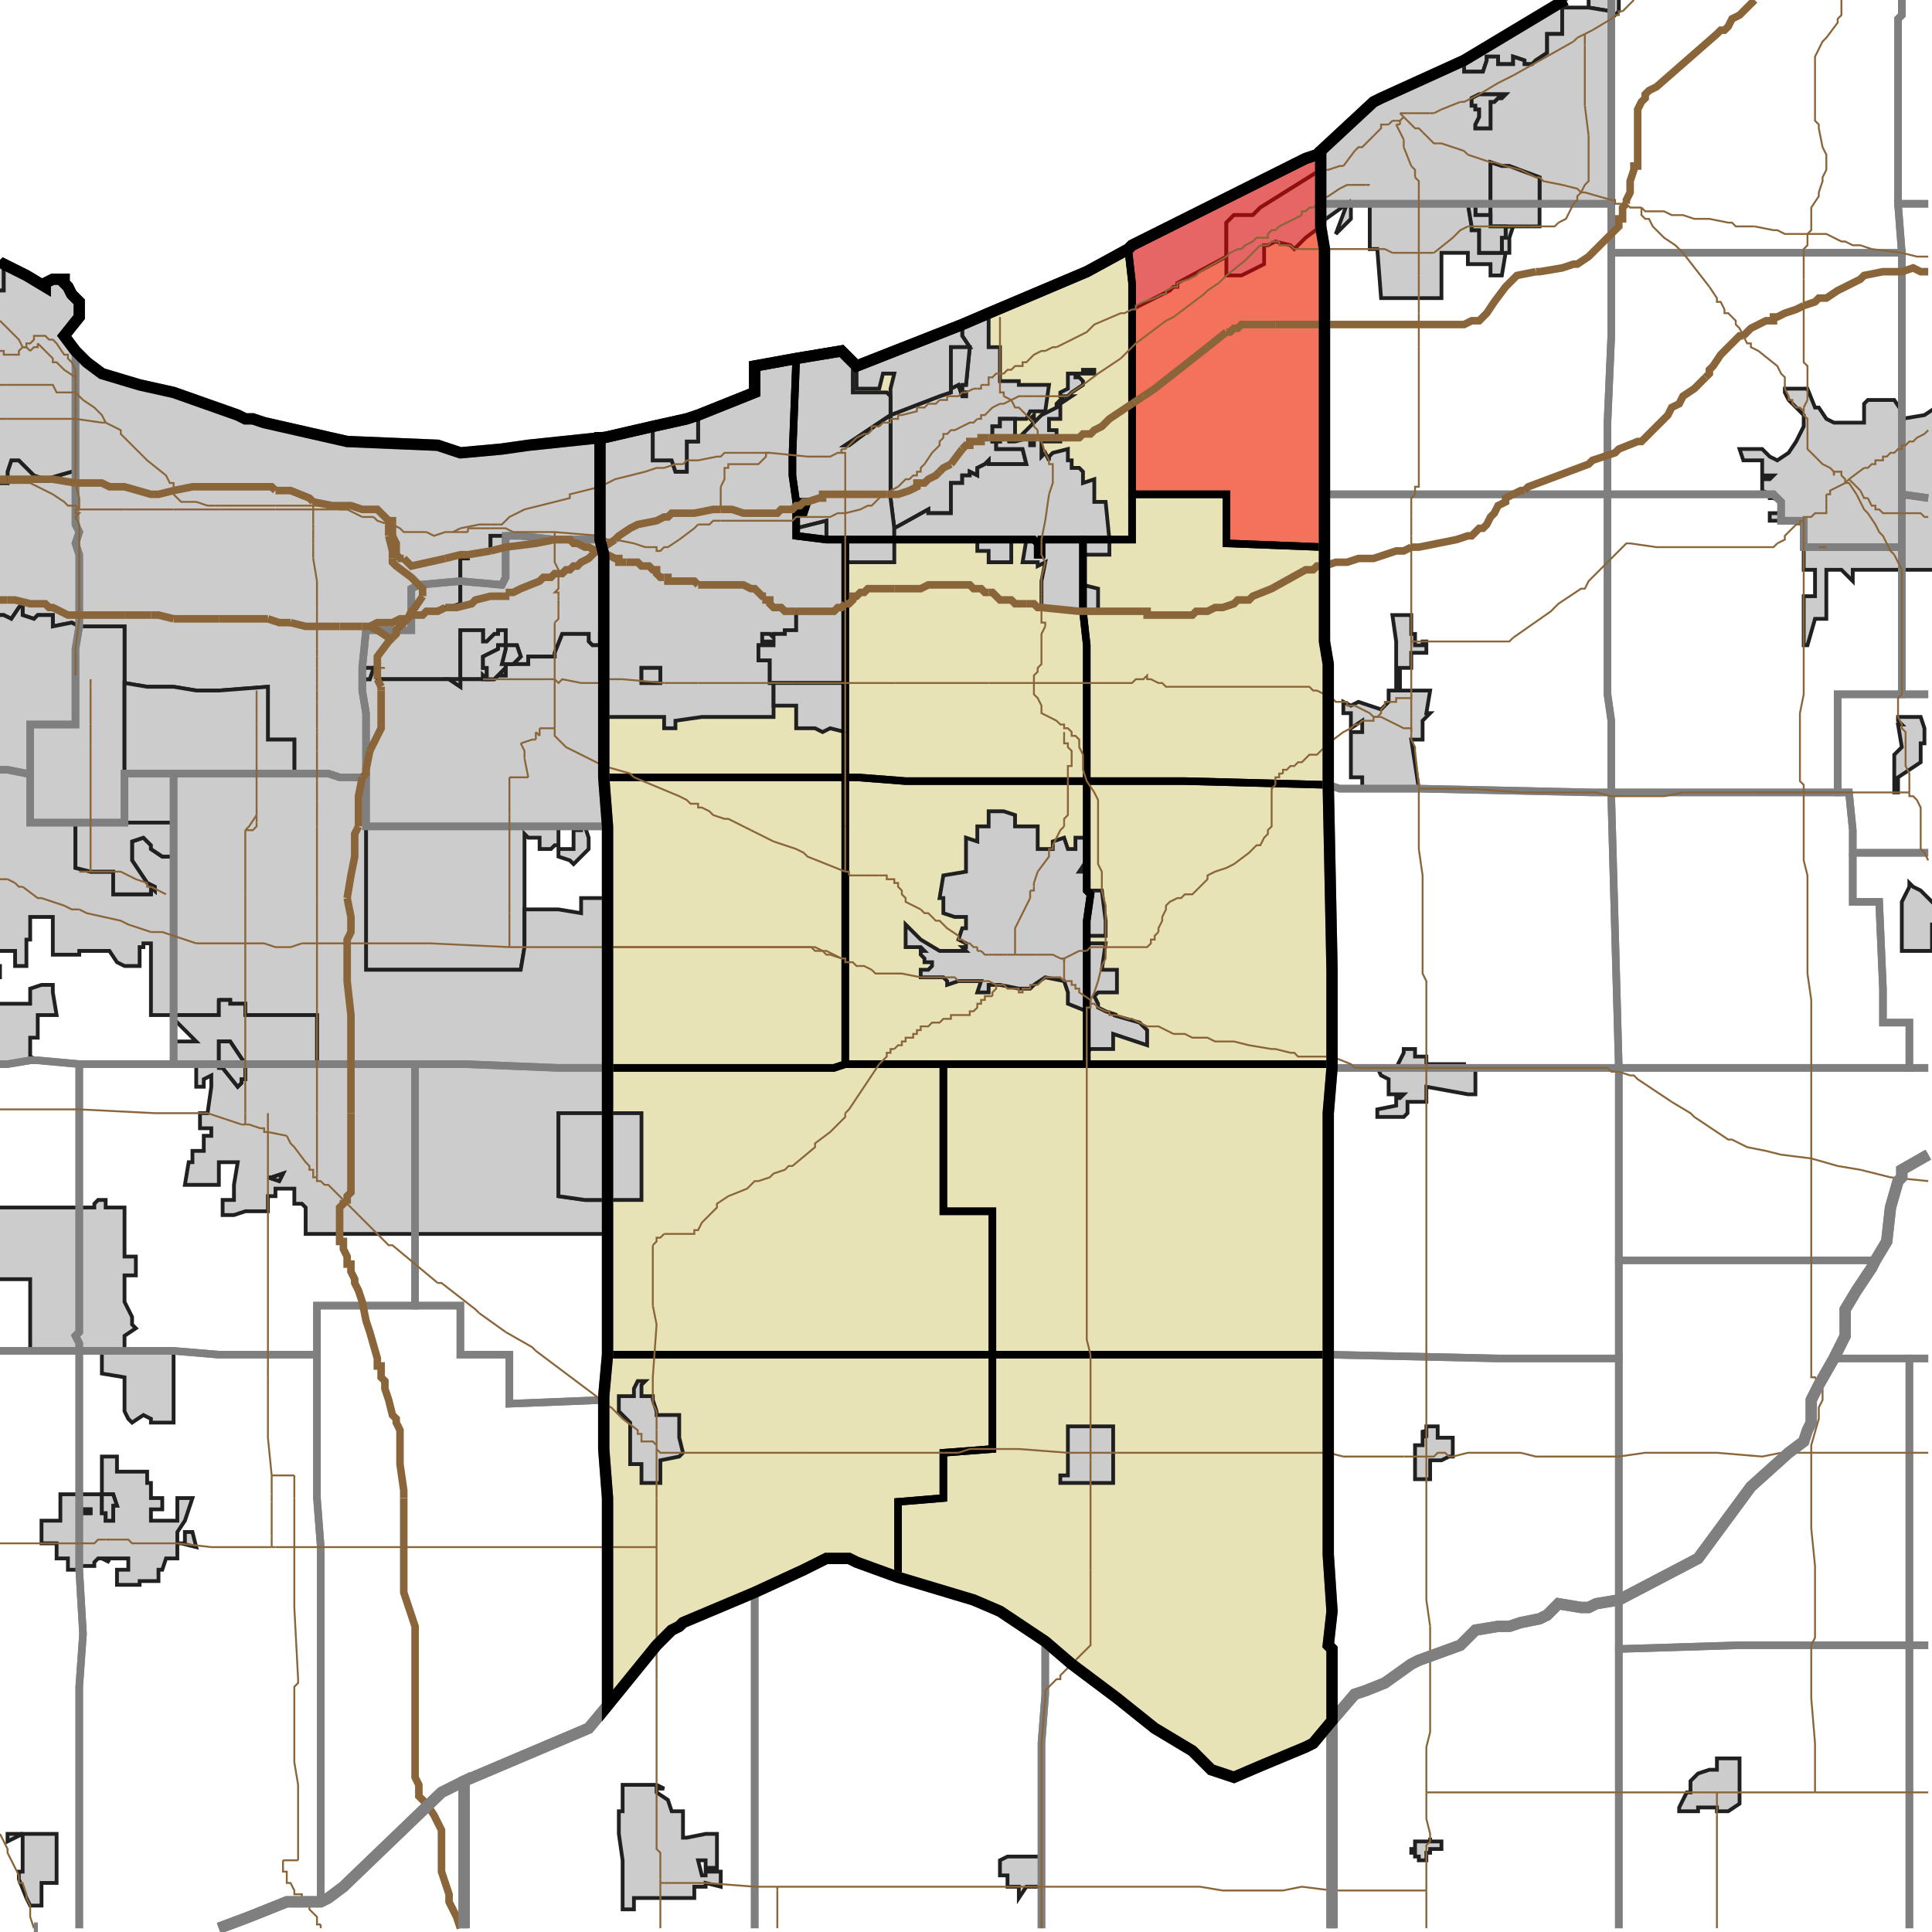 <?xml version="1.0" encoding="UTF-8"?>
<svg version="1.1" width="512" height="512" xmlns="http://www.w3.org/2000/svg" xmlns:xlink="http://www.w3.org/1999/xlink">

<!-- START LAYER target_county -->

<!-- START LAYER target_county_townships -->
<path fill="#e8e2b7" d="M 350 40 L 350 60 L 351 66 L 351 145 L 325 144 L 325 131 L 300 131 L 300 75 L 299 66 L 300 65 L 346 42 L 349 41 L 350 40 z"/>
<path fill="#e8e2b7" d="M 299 66 L 300 75 L 300 143 L 276 143 L 276 147 L 275 147 L 275 144 L 274 143 L 219 143 L 211 142 L 211 136 L 213 136 L 214 133 L 211 133 L 210 126 L 210 121 L 211 95 L 223 93 L 227 97 L 255 86 L 262 83 L 288 72 L 299 66 z"/>
<path fill="#e8e2b7" d="M 211 95 L 210 121 L 210 126 L 211 133 L 214 133 L 213 136 L 211 136 L 211 142 L 219 143 L 224 143 L 224 206 L 160 206 L 160 147 L 159 143 L 159 116 L 160 116 L 173 113 L 182 111 L 185 110 L 200 104 L 200 97 L 211 95 z"/>
<path fill="#e8e2b7" d="M 303 131 L 325 131 L 325 144 L 351 145 L 351 170 L 352 176 L 352 208 L 314 207 L 288 207 L 288 171 L 287 162 L 287 143 L 300 143 L 300 131 L 303 131 z"/>
<path fill="#e8e2b7" d="M 246 143 L 274 143 L 275 144 L 275 147 L 276 147 L 276 143 L 287 143 L 287 162 L 288 171 L 288 207 L 240 207 L 227 206 L 224 206 L 224 143 L 246 143 z"/>
<path fill="#e8e2b7" d="M 221 206 L 224 206 L 224 282 L 221 283 L 161 283 L 161 219 L 160 206 L 221 206 z"/>
<path fill="#e8e2b7" d="M 227 206 L 240 207 L 288 207 L 288 236 L 289 237 L 288 244 L 288 282 L 224 282 L 224 206 L 227 206 z"/>
<path fill="#e8e2b7" d="M 352 208 L 353 257 L 353 282 L 288 282 L 288 244 L 289 237 L 288 236 L 288 207 L 314 207 L 352 208 z"/>
<path fill="#e8e2b7" d="M 353 282 L 353 283 L 352 295 L 352 359 L 263 359 L 263 321 L 250 321 L 250 282 L 353 282 z"/>
<path fill="#e8e2b7" d="M 250 282 L 250 321 L 263 321 L 263 359 L 161 359 L 161 283 L 221 283 L 224 282 L 250 282 z"/>
<path fill="#e8e2b7" d="M 263 359 L 263 384 L 250 385 L 250 397 L 238 398 L 238 418 L 227 414 L 225 413 L 219 413 L 213 416 L 200 422 L 181 430 L 180 431 L 178 432 L 174 436 L 161 452 L 161 397 L 160 384 L 160 370 L 161 359 L 263 359 z"/>
<path fill="#e8e2b7" d="M 263 359 L 352 359 L 352 412 L 353 427 L 352 436 L 353 437 L 353 456 L 348 462 L 346 463 L 334 468 L 327 471 L 321 469 L 316 464 L 306 458 L 296 450 L 284 441 L 277 435 L 265 427 L 258 424 L 238 418 L 238 398 L 250 397 L 250 385 L 263 384 L 263 359 z"/>

<!-- START LAYER IL-places -->

<!-- START LAYER KY-places -->

<!-- START LAYER MI-places -->

<!-- START LAYER OH-places -->

<!-- START LAYER IN-places -->
<path fill="#cccccc" stroke="#202020" stroke-width="1" d="M 418 -2 L 413 1 L 413 2 L 414 2 L 414 9 L 410 9 L 410 14 L 407 16 L 406 17 L 404 17 L 404 16 L 401 15 L 401 17 L 397 17 L 397 15 L 394 15 L 394 16 L 393 19 L 388 19 L 388 16 L 418 -2 z"/>
<path fill="#cccccc" stroke="#202020" stroke-width="1" d="M 429 -2 L 429 3 L 427 5 L 427 3 L 421 2 L 421 -2 L 429 -2 z"/>
<path fill="#cccccc" stroke="#202020" stroke-width="1" d="M 421 2 L 427 3 L 427 54 L 408 54 L 408 47 L 400 44 L 398 44 L 395 43 L 395 57 L 391 57 L 391 54 L 389 54 L 390 60 L 390 61 L 392 61 L 392 67 L 398 67 L 398 63 L 399 63 L 399 60 L 401 60 L 400 63 L 400 67 L 399 67 L 398 73 L 395 73 L 395 70 L 389 70 L 389 67 L 382 67 L 382 79 L 366 79 L 365 66 L 363 66 L 363 54 L 358 54 L 358 58 L 354 62 L 357 54 L 350 59 L 350 40 L 364 27 L 366 26 L 388 16 L 388 19 L 393 19 L 394 16 L 394 15 L 397 15 L 397 17 L 401 17 L 401 15 L 404 16 L 404 17 L 406 17 L 407 16 L 410 14 L 410 9 L 414 9 L 414 2 L 421 2 M 392 25 L 390 26 L 390 28 L 391 28 L 391 29 L 392 29 L 392 31 L 391 33 L 391 34 L 395 34 L 395 27 L 396 27 L 397 26 L 398 26 L 399 25 L 392 25 z"/>
<path fill="#cccccc" stroke="#202020" stroke-width="1" d="M 392 25 L 399 25 L 398 26 L 397 26 L 396 27 L 395 27 L 395 34 L 391 34 L 391 33 L 392 31 L 392 29 L 391 29 L 391 28 L 390 28 L 390 26 L 392 25 z"/>
<path fill="#cccccc" stroke="#202020" stroke-width="1" d="M 350 40 L 350 45 L 334 55 L 332 57 L 327 57 L 325 59 L 325 68 L 312 75 L 312 76 L 311 76 L 310 77 L 300 82 L 300 75 L 299 66 L 300 65 L 346 42 L 349 41 L 350 40 z"/>
<path fill="#cccccc" stroke="#202020" stroke-width="1" d="M -2 128 L 2 128 L 2 125 L 3 122 L 5 122 L 9 126 L 12 127 L 19 125 L 20 125 L 20 139 L 21 141 L 20 144 L 21 147 L 21 166 L 19 165 L 14 166 L 14 163 L 10 163 L 9 164 L 6 163 L 6 160 L 5 161 L 3 164 L 1 163 L -2 163 L -2 128 z"/>
<path fill="#cccccc" stroke="#202020" stroke-width="1" d="M 395 43 L 398 44 L 400 44 L 408 47 L 408 60 L 395 60 L 395 43 z"/>
<path fill="#cccccc" stroke="#202020" stroke-width="1" d="M 350 45 L 350 60 L 346 63 L 343 66 L 342 65 L 338 64 L 336 65 L 335 65 L 335 70 L 329 73 L 325 73 L 325 59 L 327 57 L 332 57 L 334 55 L 350 45 z"/>
<path fill="#cccccc" stroke="#202020" stroke-width="1" d="M 389 54 L 391 54 L 391 57 L 395 57 L 395 60 L 399 60 L 399 63 L 398 63 L 398 67 L 392 67 L 392 61 L 390 61 L 390 60 L 389 54 z"/>
<path fill="#cccccc" stroke="#202020" stroke-width="1" d="M -2 72 L 1 70 L 1 77 L -2 77 L -2 72 z"/>
<path fill="#cccccc" stroke="#202020" stroke-width="1" d="M 5 72 L 7 73 L 12 76 L 12 75 L 14 74 L 17 74 L 17 75 L 18 76 L 19 78 L 21 80 L 21 84 L 17 89 L 20 93 L 20 125 L 19 125 L 12 127 L 9 126 L 5 122 L 3 122 L 2 125 L 2 128 L -2 128 L -2 77 L 1 77 L 1 70 L 5 72 z"/>
<path fill="#cccccc" stroke="#202020" stroke-width="1" d="M 262 83 L 262 92 L 265 92 L 265 101 L 270 101 L 270 102 L 278 102 L 277 109 L 273 109 L 272 111 L 265 111 L 265 113 L 263 113 L 263 117 L 264 117 L 264 119 L 271 119 L 272 123 L 262 123 L 262 122 L 261 123 L 259 124 L 259 126 L 257 125 L 257 126 L 255 126 L 255 128 L 252 128 L 252 136 L 246 136 L 246 135 L 237 140 L 236 132 L 236 110 L 249 105 L 252 104 L 252 103 L 254 102 L 255 105 L 256 105 L 256 104 L 255 104 L 255 102 L 256 102 L 257 92 L 255 89 L 255 86 L 262 83 z"/>
<path fill="#cccccc" stroke="#202020" stroke-width="1" d="M 255 86 L 255 89 L 257 92 L 252 92 L 252 104 L 249 105 L 236 110 L 236 103 L 237 99 L 234 99 L 233 103 L 227 103 L 227 97 L 255 86 z"/>
<path fill="#cccccc" stroke="#202020" stroke-width="1" d="M 257 92 L 256 102 L 255 102 L 255 104 L 256 104 L 256 105 L 255 105 L 254 102 L 252 103 L 252 92 L 257 92 z"/>
<path fill="#cccccc" stroke="#202020" stroke-width="1" d="M 223 93 L 226 97 L 226 104 L 235 104 L 236 105 L 236 110 L 224 118 L 225 118 L 233 112 L 236 110 L 236 132 L 237 140 L 237 143 L 219 143 L 219 138 L 211 140 L 211 136 L 213 136 L 214 133 L 211 133 L 210 126 L 210 121 L 211 95 L 223 93 z"/>
<path fill="#cccccc" stroke="#202020" stroke-width="1" d="M 20 93 L 23 96 L 27 99 L 37 102 L 46 104 L 63 110 L 65 111 L 67 111 L 70 112 L 92 117 L 116 118 L 122 120 L 133 119 L 140 118 L 159 116 L 159 143 L 147 143 L 138 142 L 130 142 L 130 146 L 124 147 L 124 148 L 122 148 L 122 160 L 119 161 L 118 161 L 114 162 L 111 163 L 109 163 L 109 167 L 105 167 L 100 174 L 100 177 L 96 177 L 96 183 L 97 189 L 97 206 L 90 206 L 87 205 L 78 205 L 78 196 L 71 196 L 71 182 L 58 183 L 52 183 L 46 182 L 39 182 L 33 181 L 33 166 L 21 166 L 21 147 L 20 144 L 21 141 L 20 139 L 20 93 z"/>
<path fill="#cccccc" stroke="#202020" stroke-width="1" d="M 211 95 L 210 121 L 210 126 L 211 133 L 214 133 L 213 136 L 211 136 L 211 140 L 219 138 L 219 143 L 224 143 L 224 160 L 220 162 L 211 162 L 211 167 L 208 167 L 208 168 L 205 168 L 205 169 L 204 168 L 202 168 L 202 170 L 205 170 L 205 171 L 201 171 L 201 175 L 204 175 L 204 181 L 205 181 L 205 190 L 186 190 L 179 191 L 179 193 L 176 193 L 176 190 L 160 190 L 160 147 L 159 143 L 159 116 L 160 116 L 173 113 L 173 122 L 178 122 L 179 125 L 182 125 L 182 117 L 185 117 L 185 110 L 200 104 L 200 97 L 211 95 M 171 177 L 170 177 L 170 181 L 175 181 L 175 177 L 171 177 z"/>
<path fill="#cccccc" stroke="#202020" stroke-width="1" d="M 290 98 L 290 99 L 285 99 L 285 100 L 286 100 L 287 101 L 287 102 L 284 104 L 283 105 L 284 105 L 281 107 L 281 111 L 278 111 L 278 114 L 280 114 L 280 116 L 281 116 L 281 117 L 276 117 L 276 121 L 277 120 L 278 122 L 278 121 L 279 120 L 283 119 L 283 122 L 284 122 L 284 124 L 286 124 L 287 125 L 287 128 L 290 127 L 290 133 L 293 133 L 294 143 L 294 147 L 287 147 L 287 155 L 291 156 L 291 162 L 287 162 L 276 161 L 276 154 L 277 149 L 275 150 L 275 149 L 271 149 L 272 143 L 268 143 L 268 149 L 262 149 L 262 146 L 259 146 L 259 143 L 237 143 L 237 140 L 246 135 L 246 136 L 252 136 L 252 128 L 255 128 L 255 126 L 257 126 L 257 125 L 259 126 L 259 124 L 261 123 L 262 122 L 262 123 L 272 123 L 271 119 L 264 119 L 264 117 L 265 117 L 265 116 L 263 116 L 263 113 L 265 113 L 265 111 L 269 111 L 269 116 L 267 117 L 269 117 L 273 116 L 273 118 L 274 118 L 274 117 L 271 115 L 274 112 L 273 111 L 274 110 L 274 112 L 276 110 L 280 108 L 280 107 L 282 105 L 281 105 L 281 104 L 283 103 L 283 99 L 287 99 L 287 98 L 290 98 z"/>
<path fill="#cccccc" stroke="#202020" stroke-width="1" d="M 481 108 L 482 108 L 484 111 L 486 112 L 494 112 L 494 107 L 495 106 L 502 106 L 504 109 L 504 111 L 510 110 L 513 108 L 513 151 L 491 151 L 491 154 L 488 151 L 484 151 L 484 164 L 481 164 L 479 171 L 478 171 L 478 158 L 481 158 L 481 151 L 478 151 L 478 138 L 469 138 L 469 136 L 472 136 L 472 133 L 470 132 L 469 132 L 469 131 L 467 130 L 467 127 L 469 127 L 470 126 L 467 126 L 467 122 L 462 122 L 461 119 L 467 119 L 469 121 L 471 122 L 474 120 L 476 117 L 478 113 L 478 110 L 474 106 L 473 104 L 473 103 L 479 103 L 481 108 z"/>
<path fill="#cccccc" stroke="#202020" stroke-width="1" d="M 185 110 L 185 117 L 182 117 L 182 125 L 179 125 L 178 122 L 173 122 L 173 113 L 182 111 L 185 110 z"/>
<path fill="#cccccc" stroke="#202020" stroke-width="1" d="M 236 110 L 233 112 L 225 118 L 224 118 L 236 110 z"/>
<path fill="#cccccc" stroke="#202020" stroke-width="1" d="M 263 116 L 265 116 L 265 117 L 263 117 L 263 116 z"/>
<path fill="#cccccc" stroke="#202020" stroke-width="1" d="M 130 142 L 138 142 L 147 143 L 159 143 L 160 147 L 160 168 L 159 168 L 159 171 L 157 171 L 156 170 L 156 168 L 149 168 L 147 173 L 147 174 L 140 174 L 140 176 L 137 176 L 136 176 L 138 174 L 137 171 L 134 171 L 134 167 L 132 167 L 132 168 L 131 168 L 129 170 L 128 170 L 128 167 L 122 167 L 122 179 L 122 180 L 100 180 L 100 174 L 105 167 L 109 167 L 109 163 L 111 163 L 114 162 L 118 161 L 119 161 L 122 160 L 122 148 L 124 148 L 124 147 L 130 146 L 130 142 z"/>
<path fill="#cccccc" stroke="#202020" stroke-width="1" d="M 237 143 L 237 149 L 224 149 L 224 143 L 237 143 z"/>
<path fill="#cccccc" stroke="#202020" stroke-width="1" d="M 211 162 L 220 162 L 224 160 L 224 181 L 204 181 L 204 175 L 201 175 L 201 171 L 205 171 L 205 170 L 202 170 L 202 168 L 204 168 L 205 169 L 205 168 L 208 168 L 208 167 L 211 167 L 211 162 z"/>
<path fill="#cccccc" stroke="#202020" stroke-width="1" d="M -2 163 L 1 163 L 3 164 L 5 161 L 6 160 L 6 163 L 9 164 L 10 163 L 14 163 L 14 166 L 19 165 L 21 166 L 20 172 L 20 192 L 8 192 L 8 205 L 7 205 L 2 204 L -2 204 L -2 163 z"/>
<path fill="#cccccc" stroke="#202020" stroke-width="1" d="M 374 163 L 374 168 L 375 168 L 375 171 L 377 171 L 377 170 L 378 170 L 378 173 L 374 173 L 374 177 L 371 177 L 371 183 L 379 183 L 378 189 L 379 189 L 377 191 L 377 196 L 374 196 L 376 209 L 361 209 L 361 206 L 358 206 L 358 194 L 361 194 L 361 191 L 358 193 L 358 189 L 356 189 L 356 186 L 358 187 L 360 186 L 366 188 L 368 186 L 368 183 L 370 183 L 370 170 L 369 163 L 374 163 z"/>
<path fill="#cccccc" stroke="#202020" stroke-width="1" d="M 21 166 L 33 166 L 33 205 L 46 205 L 46 218 L 8 218 L 8 192 L 20 192 L 20 172 L 21 166 z"/>
<path fill="#cccccc" stroke="#202020" stroke-width="1" d="M 122 167 L 128 167 L 128 170 L 129 170 L 131 168 L 132 168 L 132 167 L 134 167 L 134 171 L 132 171 L 132 172 L 128 174 L 128 177 L 129 177 L 129 180 L 128 179 L 128 180 L 122 180 L 122 167 z"/>
<path fill="#cccccc" stroke="#202020" stroke-width="1" d="M 153 168 L 156 168 L 156 170 L 157 171 L 160 171 L 160 206 L 161 219 L 155 219 L 156 222 L 156 225 L 152 229 L 151 228 L 148 227 L 148 225 L 152 225 L 152 220 L 154 220 L 154 219 L 148 219 L 148 224 L 147 224 L 146 225 L 143 225 L 143 222 L 140 222 L 139 221 L 139 251 L 138 257 L 97 257 L 97 189 L 96 183 L 96 180 L 98 180 L 99 177 L 100 177 L 100 180 L 119 180 L 122 182 L 122 180 L 131 180 L 132 179 L 134 179 L 134 176 L 137 176 L 140 176 L 140 174 L 147 174 L 147 173 L 149 168 L 153 168 z"/>
<path fill="#cccccc" stroke="#202020" stroke-width="1" d="M 159 168 L 160 168 L 160 171 L 159 171 L 159 168 z"/>
<path fill="#cccccc" stroke="#202020" stroke-width="1" d="M 134 171 L 137 171 L 138 174 L 136 176 L 133 176 L 134 172 L 134 171 z"/>
<path fill="#cccccc" stroke="#202020" stroke-width="1" d="M 132 171 L 134 171 L 134 172 L 133 176 L 134 176 L 134 177 L 131 180 L 129 180 L 129 177 L 128 177 L 128 174 L 132 172 L 132 171 z"/>
<path fill="#cccccc" stroke="#202020" stroke-width="1" d="M 134 177 L 134 179 L 132 179 L 134 177 z"/>
<path fill="#cccccc" stroke="#202020" stroke-width="1" d="M 96 177 L 99 177 L 98 180 L 96 180 L 96 177 z"/>
<path fill="#cccccc" stroke="#202020" stroke-width="1" d="M 171 177 L 175 177 L 175 181 L 170 181 L 170 177 L 171 177 z"/>
<path fill="#cccccc" stroke="#202020" stroke-width="1" d="M 128 179 L 129 180 L 128 180 L 128 179 z"/>
<path fill="#cccccc" stroke="#202020" stroke-width="1" d="M 119 180 L 122 180 L 122 182 L 119 180 z"/>
<path fill="#cccccc" stroke="#202020" stroke-width="1" d="M 224 181 L 224 194 L 220 193 L 218 194 L 216 193 L 211 193 L 211 187 L 205 187 L 205 181 L 224 181 z"/>
<path fill="#cccccc" stroke="#202020" stroke-width="1" d="M 71 182 L 71 196 L 78 196 L 78 205 L 33 205 L 33 181 L 39 182 L 46 182 L 52 183 L 58 183 L 71 182 z"/>
<path fill="#cccccc" stroke="#202020" stroke-width="1" d="M 504 192 L 503 191 L 503 190 L 509 190 L 510 193 L 510 197 L 509 197 L 509 202 L 503 206 L 503 210 L 502 210 L 502 200 L 504 198 L 503 192 L 504 192 z"/>
<path fill="#cccccc" stroke="#202020" stroke-width="1" d="M -2 204 L 2 204 L 7 205 L 8 205 L 8 218 L 20 218 L 20 230 L 24 231 L 30 231 L 30 237 L 40 237 L 40 235 L 41 236 L 41 235 L 39 234 L 35 228 L 35 223 L 38 222 L 40 224 L 40 225 L 43 227 L 46 227 L 46 269 L 40 269 L 40 250 L 38 250 L 38 251 L 37 251 L 37 256 L 33 256 L 31 255 L 29 252 L 21 252 L 21 253 L 14 253 L 14 243 L 8 243 L 8 249 L 7 249 L 7 256 L 4 256 L 4 252 L -1 252 L -1 251 L -2 251 L -2 204 z"/>
<path fill="#cccccc" stroke="#202020" stroke-width="1" d="M 58 205 L 87 205 L 90 206 L 97 206 L 97 257 L 138 257 L 139 251 L 139 241 L 148 241 L 154 242 L 154 238 L 161 238 L 161 283 L 148 283 L 123 282 L 84 282 L 84 269 L 65 269 L 65 266 L 61 266 L 61 265 L 58 265 L 58 269 L 46 269 L 46 205 L 58 205 z"/>
<path fill="#cccccc" stroke="#202020" stroke-width="1" d="M 262 215 L 266 215 L 269 216 L 269 219 L 275 219 L 275 225 L 279 225 L 279 223 L 282 222 L 283 225 L 285 225 L 285 222 L 288 222 L 288 228 L 286 231 L 288 231 L 288 236 L 292 236 L 293 244 L 293 248 L 288 248 L 288 250 L 293 250 L 292 257 L 296 257 L 296 263 L 291 263 L 290 264 L 291 266 L 291 267 L 293 268 L 296 269 L 295 269 L 302 271 L 304 273 L 304 277 L 295 274 L 295 278 L 289 278 L 288 279 L 288 268 L 283 266 L 283 263 L 282 260 L 277 259 L 274 261 L 273 262 L 270 262 L 265 261 L 262 261 L 262 263 L 259 263 L 260 260 L 254 260 L 251 261 L 251 260 L 250 259 L 244 259 L 244 257 L 246 257 L 247 256 L 247 255 L 245 255 L 245 254 L 244 253 L 244 252 L 245 252 L 244 251 L 240 251 L 240 245 L 244 249 L 249 252 L 256 252 L 255 251 L 256 251 L 256 250 L 254 249 L 255 246 L 256 246 L 256 243 L 253 243 L 250 242 L 250 238 L 249 238 L 250 232 L 256 231 L 256 222 L 259 223 L 259 219 L 262 219 L 262 215 z"/>
<path fill="#cccccc" stroke="#202020" stroke-width="1" d="M 29 218 L 46 218 L 46 227 L 43 227 L 40 225 L 40 224 L 38 222 L 35 223 L 35 228 L 39 234 L 41 235 L 41 236 L 40 235 L 40 237 L 30 237 L 30 231 L 24 231 L 20 230 L 20 218 L 29 218 z"/>
<path fill="#cccccc" stroke="#202020" stroke-width="1" d="M 506 234 L 507 235 L 509 236 L 512 239 L 513 238 L 513 245 L 512 245 L 512 252 L 504 252 L 504 239 L 506 235 L 506 234 z"/>
<path fill="#cccccc" stroke="#202020" stroke-width="1" d="M -2 251 L -1 251 L -1 256 L 0 256 L 0 259 L -2 259 L -2 266 L 8 266 L 8 262 L 11 261 L 14 261 L 14 263 L 15 269 L 10 269 L 10 275 L 8 275 L 8 280 L 10 281 L 8 281 L 2 282 L -2 282 L -2 251 z"/>
<path fill="#cccccc" stroke="#202020" stroke-width="1" d="M 58 265 L 61 265 L 61 266 L 65 266 L 65 269 L 84 269 L 84 282 L 110 282 L 110 327 L 81 327 L 81 320 L 80 319 L 78 319 L 78 315 L 73 315 L 73 317 L 71 317 L 71 321 L 65 321 L 62 322 L 59 322 L 59 318 L 62 318 L 62 314 L 63 308 L 58 308 L 58 314 L 49 314 L 50 308 L 51 308 L 51 305 L 54 305 L 54 301 L 56 301 L 56 299 L 53 299 L 53 295 L 55 295 L 56 288 L 56 285 L 54 286 L 54 288 L 52 288 L 52 282 L 46 282 L 46 276 L 52 276 L 46 270 L 46 269 L 58 269 L 58 265 M 58 283 L 59 283 L 63 288 L 64 287 L 64 286 L 65 286 L 65 282 L 61 276 L 58 276 L 58 283 M 72 312 L 71 312 L 74 313 L 75 311 L 72 312 z"/>
<path fill="#cccccc" stroke="#202020" stroke-width="1" d="M 58 283 L 58 276 L 61 276 L 65 282 L 65 286 L 64 286 L 64 287 L 63 288 L 59 283 L 58 283 z"/>
<path fill="#cccccc" stroke="#202020" stroke-width="1" d="M 372 279 L 372 278 L 375 278 L 375 280 L 378 280 L 378 282 L 388 282 L 388 283 L 391 283 L 391 290 L 389 290 L 378 288 L 378 292 L 373 292 L 373 295 L 372 296 L 365 296 L 365 294 L 370 293 L 370 291 L 371 291 L 372 290 L 368 290 L 368 286 L 366 285 L 365 283 L 370 283 L 372 279 z"/>
<path fill="#cccccc" stroke="#202020" stroke-width="1" d="M 110 282 L 123 282 L 148 283 L 161 283 L 161 295 L 148 295 L 148 317 L 155 318 L 161 318 L 161 327 L 110 327 L 110 282 z"/>
<path fill="#cccccc" stroke="#202020" stroke-width="1" d="M 148 295 L 170 295 L 170 318 L 155 318 L 148 317 L 148 295 z"/>
<path fill="#cccccc" stroke="#202020" stroke-width="1" d="M 72 312 L 75 311 L 74 313 L 71 312 L 72 312 z"/>
<path fill="#cccccc" stroke="#202020" stroke-width="1" d="M -2 320 L 25 320 L 25 319 L 26 318 L 28 318 L 28 320 L 33 320 L 33 333 L 36 333 L 36 338 L 33 338 L 33 345 L 35 349 L 35 351 L 36 352 L 33 354 L 33 358 L 8 358 L 8 339 L -2 339 L -2 320 z"/>
<path fill="#cccccc" stroke="#202020" stroke-width="1" d="M 33 358 L 46 358 L 46 377 L 40 377 L 40 376 L 38 375 L 35 377 L 34 376 L 33 374 L 33 365 L 27 364 L 27 358 L 33 358 z"/>
<path fill="#cccccc" stroke="#202020" stroke-width="1" d="M 173 371 L 174 374 L 174 375 L 180 375 L 180 381 L 181 385 L 180 386 L 175 387 L 175 393 L 170 393 L 170 388 L 167 388 L 167 377 L 164 374 L 164 370 L 168 370 L 168 368 L 169 366 L 171 366 L 170 367 L 170 370 L 173 370 L 173 371 z"/>
<path fill="#cccccc" stroke="#202020" stroke-width="1" d="M 283 382 L 283 378 L 295 378 L 295 393 L 281 393 L 281 391 L 283 391 L 283 382 z"/>
<path fill="#cccccc" stroke="#202020" stroke-width="1" d="M 377 379 L 378 381 L 378 378 L 381 378 L 381 381 L 385 381 L 385 386 L 384 386 L 382 387 L 379 387 L 379 392 L 375 392 L 375 383 L 377 383 L 377 379 z"/>
<path fill="#cccccc" stroke="#202020" stroke-width="1" d="M 27 396 L 27 386 L 31 386 L 31 390 L 39 390 L 39 393 L 40 393 L 40 397 L 43 397 L 43 400 L 40 400 L 40 403 L 47 403 L 47 397 L 51 397 L 49 403 L 47 406 L 47 409 L 49 409 L 49 406 L 51 406 L 52 410 L 48 409 L 47 409 L 47 413 L 44 413 L 43 416 L 42 416 L 42 419 L 37 419 L 37 420 L 31 420 L 31 416 L 34 416 L 34 413 L 28 413 L 29 414 L 27 413 L 26 413 L 25 414 L 25 415 L 21 415 L 21 416 L 18 416 L 18 413 L 15 413 L 15 409 L 11 409 L 11 403 L 16 403 L 16 396 L 27 396 M 27 396 L 27 401 L 28 401 L 28 403 L 30 403 L 30 399 L 31 399 L 30 396 L 27 396 M 21 400 L 22 400 L 22 401 L 24 401 L 24 400 L 21 400 z"/>
<path fill="#cccccc" stroke="#202020" stroke-width="1" d="M 27 396 L 30 396 L 31 399 L 30 399 L 30 403 L 28 403 L 28 401 L 27 401 L 27 396 z"/>
<path fill="#cccccc" stroke="#202020" stroke-width="1" d="M 21 400 L 24 400 L 24 401 L 22 401 L 22 400 L 21 400 z"/>
<path fill="#cccccc" stroke="#202020" stroke-width="1" d="M 450 479 L 450 480 L 445 480 L 445 479 L 447 475 L 448 475 L 448 472 L 450 470 L 453 469 L 455 469 L 455 466 L 461 466 L 461 478 L 458 480 L 455 480 L 455 479 L 450 479 z"/>
<path fill="#cccccc" stroke="#202020" stroke-width="1" d="M 176 474 L 174 474 L 174 475 L 177 477 L 178 480 L 181 480 L 181 487 L 182 487 L 187 486 L 190 486 L 190 492 L 190 495 L 187 495 L 187 493 L 185 493 L 186 497 L 187 497 L 187 496 L 191 496 L 191 500 L 187 499 L 187 500 L 184 500 L 184 503 L 168 503 L 168 506 L 165 506 L 165 493 L 164 486 L 164 480 L 165 480 L 165 473 L 174 473 L 176 474 z"/>
<path fill="#cccccc" stroke="#202020" stroke-width="1" d="M 2 486 L 6 486 L 2 488 L 2 486 z"/>
<path fill="#cccccc" stroke="#202020" stroke-width="1" d="M 5 498 L 5 496 L 6 496 L 6 486 L 15 486 L 15 499 L 11 499 L 11 505 L 8 505 L 7 503 L 5 498 z"/>
<path fill="#cccccc" stroke="#202020" stroke-width="1" d="M 379 487 L 379 488 L 382 488 L 382 490 L 379 490 L 379 491 L 378 491 L 378 493 L 376 493 L 376 492 L 375 492 L 375 491 L 374 491 L 374 490 L 375 490 L 375 488 L 379 488 L 379 487 z"/>
<path fill="#cccccc" stroke="#202020" stroke-width="1" d="M 276 492 L 276 500 L 272 500 L 270 503 L 270 500 L 267 500 L 267 497 L 265 497 L 265 493 L 267 492 L 276 492 z"/>

<!-- START LAYER target_township -->
<path fill="#ff0000" opacity="0.5" d="M 350 40 L 350 60 L 351 66 L 351 145 L 325 144 L 325 131 L 300 131 L 300 75 L 299 66 L 300 65 L 346 42 L 349 41 L 350 40 z"/>

<!-- START LAYER IL-township_borders -->

<!-- START LAYER KY-township_borders -->

<!-- START LAYER MI-township_borders -->

<!-- START LAYER OH-township_borders -->

<!-- START LAYER IN-township_borders -->
<polyline fill="none" stroke="#7f7f7f" stroke-width="2" points="504,0 504,4 503,5 503,54 504,67 427,67 427,0"/>
<polyline fill="none" stroke="#7f7f7f" stroke-width="2" points="427,0 427,54 350,54 350,40 364,27 366,26 388,16 413,1 415,0"/>
<polyline fill="none" stroke="#7f7f7f" stroke-width="2" points="511,54 503,54 503,5 504,4 504,0"/>
<polyline fill="none" stroke="#7f7f7f" stroke-width="2" points="0,71 1,70 7,73 12,76 12,75 14,74 17,74 17,75 18,76 19,78 21,80 21,84 17,89 20,93 20,139 21,141 20,144 21,147 21,166 20,172 20,192 8,192 8,205 7,205 2,204 0,204"/>
<polyline fill="none" stroke="#7f7f7f" stroke-width="2" points="350,54 427,54 427,89 426,112 426,131 351,131 351,66 350,60 350,54"/>
<polyline fill="none" stroke="#7f7f7f" stroke-width="2" points="511,132 504,131 504,67 503,54 511,54"/>
<polyline fill="none" stroke="#7f7f7f" stroke-width="2" points="427,67 504,67 504,145 478,145 478,138 472,138 472,133 470,131 426,131 426,112 427,89 427,67"/>
<polyline fill="none" stroke="#7f7f7f" stroke-width="2" points="20,93 23,96 27,99 37,102 46,104 63,110 65,111 67,111 70,112 92,117 116,118 122,120 133,119 140,118 159,116 159,143 147,143 138,142 134,142 134,153 133,155 122,154 111,155 109,156 109,167 97,167 96,177 96,183 97,189 97,206 90,206 87,205 33,205 33,218 8,218 8,192 20,192 20,172 21,166 21,147 20,144 21,141 20,139 20,93"/>
<polyline fill="none" stroke="#7f7f7f" stroke-width="2" points="424,131 426,131 426,184 427,191 427,210 422,210 376,209 355,209 352,208 352,176 351,170 351,131 424,131"/>
<polyline fill="none" stroke="#7f7f7f" stroke-width="2" points="426,131 470,131 472,133 472,138 478,138 478,145 504,145 504,184 487,184 487,210 427,210 427,191 426,184 426,131"/>
<polyline fill="none" stroke="#7f7f7f" stroke-width="2" points="511,184 504,184 504,131 511,132"/>
<polyline fill="none" stroke="#7f7f7f" stroke-width="2" points="134,142 138,142 147,143 159,143 160,147 160,206 161,219 97,219 97,189 96,183 96,177 97,167 109,167 109,156 111,155 122,154 133,155 134,153 134,142"/>
<polyline fill="none" stroke="#7f7f7f" stroke-width="2" points="511,226 491,226 491,220 490,210 487,210 487,184 511,184"/>
<polyline fill="none" stroke="#7f7f7f" stroke-width="2" points="0,204 2,204 7,205 8,205 8,218 33,218 33,205 46,205 46,282 21,282 10,281 8,281 2,282 0,282"/>
<polyline fill="none" stroke="#7f7f7f" stroke-width="2" points="58,205 87,205 90,206 97,206 97,219 161,219 161,283 148,283 123,282 46,282 46,205 58,205"/>
<polyline fill="none" stroke="#7f7f7f" stroke-width="2" points="352,208 355,209 376,209 422,210 427,210 427,211 429,283 353,283 353,257 352,208"/>
<polyline fill="none" stroke="#7f7f7f" stroke-width="2" points="445,210 490,210 491,220 491,239 498,239 499,262 499,271 506,271 506,283 429,283 427,211 427,210 445,210"/>
<polyline fill="none" stroke="#7f7f7f" stroke-width="2" points="491,226 511,226"/>
<polyline fill="none" stroke="#7f7f7f" stroke-width="2" points="511,283 506,283 506,271 499,271 499,262 498,239 491,239 491,226"/>
<polyline fill="none" stroke="#7f7f7f" stroke-width="2" points="0,282 2,282 8,281 10,281 21,282 21,353 20,354 21,356 21,358 0,358"/>
<polyline fill="none" stroke="#7f7f7f" stroke-width="2" points="21,282 110,282 110,346 84,346 84,359 58,359 46,358 21,358 21,356 20,354 21,353 21,282"/>
<polyline fill="none" stroke="#7f7f7f" stroke-width="2" points="110,282 123,282 148,283 161,283 161,359 160,370 160,371 135,372 135,359 122,359 122,346 110,346 110,282"/>
<polyline fill="none" stroke="#7f7f7f" stroke-width="2" points="353,283 429,283 429,360 397,360 352,359 352,295 353,283"/>
<polyline fill="none" stroke="#7f7f7f" stroke-width="2" points="506,283 511,283"/>
<polyline fill="none" stroke="#7f7f7f" stroke-width="2" points="511,306 504,310 504,312 503,313 501,320 500,329 497,334 429,334 429,283 506,283"/>
<polyline fill="none" stroke="#7f7f7f" stroke-width="2" points="511,360 486,360 489,354 489,347 492,342 496,336 497,334 500,329 501,320 503,313 504,312 504,310 511,306"/>
<polyline fill="none" stroke="#7f7f7f" stroke-width="2" points="455,334 497,334 496,336 492,342 489,347 489,354 486,360 482,367 480,371 480,377 479,379 478,382 474,385 464,394 450,413 429,424 429,334 455,334"/>
<polyline fill="none" stroke="#7f7f7f" stroke-width="2" points="110,346 122,346 122,359 135,359 135,372 160,371 160,384 161,397 161,452 156,458 123,472 117,475 91,500 87,503 85,504 85,410 84,397 84,346 110,346"/>
<polyline fill="none" stroke="#7f7f7f" stroke-width="2" points="21,358 21,416 22,433 21,447 21,511"/>
<polyline fill="none" stroke="#7f7f7f" stroke-width="2" points="10,511 9,511"/>
<polyline fill="none" stroke="#7f7f7f" stroke-width="2" points="0,358 21,358"/>
<polyline fill="none" stroke="#7f7f7f" stroke-width="2" points="84,359 84,397 85,410 85,504 76,504 66,508 58,511"/>
<polyline fill="none" stroke="#7f7f7f" stroke-width="2" points="21,511 21,447 22,433 21,416 21,358 46,358 58,359 84,359"/>
<polyline fill="none" stroke="#7f7f7f" stroke-width="2" points="397,360 429,360 429,424 423,425 421,426 419,426 413,425 410,428 408,429 403,430 400,431 397,431 391,432 387,436 376,440 374,441 367,446 362,448 359,449 353,456 353,437 352,436 353,427 352,412 352,359 397,360"/>
<polyline fill="none" stroke="#7f7f7f" stroke-width="2" points="511,436 506,436 506,360 511,360"/>
<polyline fill="none" stroke="#7f7f7f" stroke-width="2" points="505,360 506,360 506,436 461,436 429,437 429,424 450,413 464,394 474,385 478,382 479,379 480,377 480,371 482,367 486,360 505,360"/>
<polyline fill="none" stroke="#7f7f7f" stroke-width="2" points="238,418 258,424 265,427 277,435 277,449 276,462 276,511"/>
<polyline fill="none" stroke="#7f7f7f" stroke-width="2" points="200,511 200,422 213,416 219,413 225,413 227,414 238,418"/>
<polyline fill="none" stroke="#7f7f7f" stroke-width="2" points="181,430 200,422 200,511"/>
<polyline fill="none" stroke="#7f7f7f" stroke-width="2" points="123,511 123,472 156,458 161,452 174,436 178,432 180,431 181,430"/>
<polyline fill="none" stroke="#7f7f7f" stroke-width="2" points="400,431 403,430 408,429 410,428 413,425 419,426 421,426 423,425 429,424 429,511"/>
<polyline fill="none" stroke="#7f7f7f" stroke-width="2" points="353,511 353,456 359,449 362,448 367,446 374,441 376,440 387,436 391,432 397,431 400,431"/>
<polyline fill="none" stroke="#7f7f7f" stroke-width="2" points="284,441 296,450 306,458 316,464 321,469 327,471 334,468 346,463 348,462 353,456 353,511"/>
<polyline fill="none" stroke="#7f7f7f" stroke-width="2" points="276,511 276,462 277,449 277,435 284,441"/>
<polyline fill="none" stroke="#7f7f7f" stroke-width="2" points="506,436 506,511"/>
<polyline fill="none" stroke="#7f7f7f" stroke-width="2" points="429,511 429,437 461,436 506,436"/>
<polyline fill="none" stroke="#7f7f7f" stroke-width="2" points="506,511 506,436 511,436"/>
<polyline fill="none" stroke="#7f7f7f" stroke-width="2" points="123,477 123,511"/>
<polyline fill="none" stroke="#7f7f7f" stroke-width="2" points="58,511 66,508 76,504 85,504 87,503 91,500 117,475 123,472 123,477"/>
<polyline fill="none" stroke="#7f7f7f" stroke-width="2" points="9,511 10,511"/>

<!-- START LAYER target_county_township_borders -->
<polyline fill="none" stroke="#000000" stroke-width="2" points="350,40 350,60 351,66 351,145 325,144 325,131 300,131 300,75 299,66 300,65 346,42 349,41 350,40"/>
<polyline fill="none" stroke="#000000" stroke-width="2" points="299,66 300,75 300,143 276,143 276,147 275,147 275,144 274,143 219,143 211,142 211,136 213,136 214,133 211,133 210,126 210,121 211,95 223,93 227,97 255,86 262,83 288,72 299,66"/>
<polyline fill="none" stroke="#000000" stroke-width="2" points="211,95 210,121 210,126 211,133 214,133 213,136 211,136 211,142 219,143 224,143 224,206 160,206 160,147 159,143 159,116 160,116 173,113 182,111 185,110 200,104 200,97 211,95"/>
<polyline fill="none" stroke="#000000" stroke-width="2" points="303,131 325,131 325,144 351,145 351,170 352,176 352,208 314,207 288,207 288,171 287,162 287,143 300,143 300,131 303,131"/>
<polyline fill="none" stroke="#000000" stroke-width="2" points="246,143 274,143 275,144 275,147 276,147 276,143 287,143 287,162 288,171 288,207 240,207 227,206 224,206 224,143 246,143"/>
<polyline fill="none" stroke="#000000" stroke-width="2" points="221,206 224,206 224,282 221,283 161,283 161,219 160,206 221,206"/>
<polyline fill="none" stroke="#000000" stroke-width="2" points="227,206 240,207 288,207 288,236 289,237 288,244 288,282 224,282 224,206 227,206"/>
<polyline fill="none" stroke="#000000" stroke-width="2" points="352,208 353,257 353,282 288,282 288,244 289,237 288,236 288,207 314,207 352,208"/>
<polyline fill="none" stroke="#000000" stroke-width="2" points="353,282 353,283 352,295 352,359 263,359 263,321 250,321 250,282 353,282"/>
<polyline fill="none" stroke="#000000" stroke-width="2" points="250,282 250,321 263,321 263,359 161,359 161,283 221,283 224,282 250,282"/>
<polyline fill="none" stroke="#000000" stroke-width="2" points="263,359 263,384 250,385 250,397 238,398 238,418 227,414 225,413 219,413 213,416 200,422 181,430 180,431 178,432 174,436 161,452 161,397 160,384 160,370 161,359 263,359"/>
<polyline fill="none" stroke="#000000" stroke-width="2" points="263,359 352,359 352,412 353,427 352,436 353,437 353,456 348,462 346,463 334,468 327,471 321,469 316,464 306,458 296,450 284,441 277,435 265,427 258,424 238,418 238,398 250,397 250,385 263,384 263,359"/>

<!-- START LAYER highways_state_US -->
<polyline fill="none" stroke="#8a6539" stroke-width="0.5" points="430,3 433,0"/>
<polyline fill="none" stroke="#8a6539" stroke-width="0.5" points="427,5 428,4 429,4 429,3 430,3"/>
<polyline fill="none" stroke="#8a6539" stroke-width="0.5" points="427,5"/>
<polyline fill="none" stroke="#8a6539" stroke-width="0.5" points="422,8 427,5"/>
<polyline fill="none" stroke="#8a6539" stroke-width="0.5" points="420,9 422,8"/>
<polyline fill="none" stroke="#8a6539" stroke-width="0.5" points="418,10 420,9"/>
<polyline fill="none" stroke="#8a6539" stroke-width="0.5" points="417,11 418,10"/>
<polyline fill="none" stroke="#8a6539" stroke-width="0.5" points="420,9 420,12"/>
<polyline fill="none" stroke="#8a6539" stroke-width="0.5" points="401,20 417,11"/>
<polyline fill="none" stroke="#8a6539" stroke-width="0.5" points="387,27 388,27 392,25 397,22 401,20"/>
<polyline fill="none" stroke="#8a6539" stroke-width="0.5" points="420,12 420,28"/>
<polyline fill="none" stroke="#8a6539" stroke-width="0.5" points="382,29 387,27"/>
<polyline fill="none" stroke="#8a6539" stroke-width="0.5" points="380,30 382,29"/>
<polyline fill="none" stroke="#8a6539" stroke-width="0.5" points="380,30"/>
<polyline fill="none" stroke="#8a6539" stroke-width="0.5" points="379,30 380,30"/>
<polyline fill="none" stroke="#8a6539" stroke-width="0.5" points="375,30 379,30"/>
<polyline fill="none" stroke="#8a6539" stroke-width="0.5" points="375,30 373,30"/>
<polyline fill="none" stroke="#8a6539" stroke-width="0.5" points="373,30 371,30"/>
<polyline fill="none" stroke="#8a6539" stroke-width="0.5" points="371,30 372,31"/>
<polyline fill="none" stroke="#8a6539" stroke-width="0.5" points="371,32 372,31"/>
<polyline fill="none" stroke="#8a6539" stroke-width="0.5" points="371,32 370,32"/>
<polyline fill="none" stroke="#8a6539" stroke-width="0.5" points="372,31 373,32"/>
<polyline fill="none" stroke="#8a6539" stroke-width="0.5" points="370,32 369,32"/>
<polyline fill="none" stroke="#8a6539" stroke-width="0.5" points="371,32 371,33"/>
<polyline fill="none" stroke="#8a6539" stroke-width="0.5" points="369,32 368,33"/>
<polyline fill="none" stroke="#8a6539" stroke-width="0.5" points="370,33 371,33"/>
<polyline fill="none" stroke="#8a6539" stroke-width="0.5" points="373,32 375,34 376,34 377,35"/>
<polyline fill="none" stroke="#8a6539" stroke-width="0.5" points="421,36 420,28"/>
<polyline fill="none" stroke="#8a6539" stroke-width="0.5" points="368,33 366,33 366,34 364,36"/>
<polyline fill="none" stroke="#8a6539" stroke-width="0.5" points="377,35 379,37"/>
<polyline fill="none" stroke="#8a6539" stroke-width="0.5" points="370,33 372,37"/>
<polyline fill="none" stroke="#8a6539" stroke-width="0.5" points="379,37 380,38 381,38"/>
<polyline fill="none" stroke="#8a6539" stroke-width="0.5" points="381,38 382,38"/>
<polyline fill="none" stroke="#8a6539" stroke-width="0.5" points="372,37 372,39"/>
<polyline fill="none" stroke="#8a6539" stroke-width="0.5" points="364,36 361,39 360,39 359,40"/>
<polyline fill="none" stroke="#8a6539" stroke-width="0.5" points="382,38 388,40"/>
<polyline fill="none" stroke="#8a6539" stroke-width="0.5" points="388,40 389,41"/>
<polyline fill="none" stroke="#8a6539" stroke-width="0.5" points="389,41 395,43"/>
<polyline fill="none" stroke="#8a6539" stroke-width="0.5" points="359,40 356,44"/>
<polyline fill="none" stroke="#8a6539" stroke-width="0.5" points="395,43 396,43 399,44"/>
<polyline fill="none" stroke="#8a6539" stroke-width="0.5" points="372,39 374,44"/>
<polyline fill="none" stroke="#8a6539" stroke-width="0.5" points="399,44 403,45"/>
<polyline fill="none" stroke="#8a6539" stroke-width="0.5" points="356,44 355,44 352,45 351,45 350,46"/>
<polyline fill="none" stroke="#8a6539" stroke-width="0.5" points="350,45 350,46"/>
<polyline fill="none" stroke="#8a6539" stroke-width="0.5" points="374,44 375,45 375,47"/>
<polyline fill="none" stroke="#8a6539" stroke-width="0.5" points="363,49 362,49"/>
<polyline fill="none" stroke="#8a6539" stroke-width="0.5" points="362,49 358,49"/>
<polyline fill="none" stroke="#8a6539" stroke-width="0.5" points="419,51 420,49 421,48 421,36"/>
<polyline fill="none" stroke="#8a6539" stroke-width="0.5" points="403,45 407,47 408,47 409,48 414,49 418,50 419,51"/>
<polyline fill="none" stroke="#8a6539" stroke-width="0.5" points="375,47 376,48 376,51"/>
<polyline fill="none" stroke="#8a6539" stroke-width="0.5" points="358,49 357,49 355,50 352,52 350,53"/>
<polyline fill="none" stroke="#8a6539" stroke-width="0.5" points="350,46 350,53"/>
<polyline fill="none" stroke="#8a6539" stroke-width="0.5" points="419,51 420,51 427,53"/>
<polyline fill="none" stroke="#8a6539" stroke-width="0.5" points="376,51 376,54"/>
<polyline fill="none" stroke="#8a6539" stroke-width="0.5" points="417,54 418,53 418,52 419,51"/>
<polyline fill="none" stroke="#8a6539" stroke-width="0.5" points="427,53 428,53 428,54 431,54"/>
<polyline fill="none" stroke="#8a6539" stroke-width="0.5" points="431,54 432,55 435,55"/>
<polyline fill="none" stroke="#8a6539" stroke-width="0.5" points="345,57 345,56 346,56 347,55 348,55 350,53"/>
<polyline fill="none" stroke="#8a6539" stroke-width="0.5" points="413,59 415,58 417,54"/>
<polyline fill="none" stroke="#8a6539" stroke-width="0.5" points="339,60 345,57"/>
<polyline fill="none" stroke="#8a6539" stroke-width="0.5" points="405,60 412,60 413,59"/>
<polyline fill="none" stroke="#8a6539" stroke-width="0.5" points="389,60 405,60"/>
<polyline fill="none" stroke="#8a6539" stroke-width="0.5" points="435,55 436,56 441,56 443,57 446,57 449,58 453,58 458,59 459,59 460,60 465,60"/>
<polyline fill="none" stroke="#8a6539" stroke-width="0.5" points="479,62 480,61 480,55 482,52 482,51 483,48 483,47 484,45 484,41 483,39 482,34 482,33 481,32 481,15 483,11 484,10 487,6 487,5 488,4 488,0"/>
<polyline fill="none" stroke="#8a6539" stroke-width="0.5" points="465,60 470,61 471,61 473,62 479,62"/>
<polyline fill="none" stroke="#8a6539" stroke-width="0.5" points="336,65 337,64 338,64"/>
<polyline fill="none" stroke="#8a6539" stroke-width="0.5" points="338,64 339,64 339,65 342,65"/>
<polyline fill="none" stroke="#8a6539" stroke-width="0.5" points="342,65 343,66"/>
<polyline fill="none" stroke="#8a6539" stroke-width="0.5" points="343,66 351,66"/>
<polyline fill="none" stroke="#8a6539" stroke-width="0.5" points="363,66 351,66"/>
<polyline fill="none" stroke="#8a6539" stroke-width="0.5" points="367,66 363,66"/>
<polyline fill="none" stroke="#8a6539" stroke-width="0.5" points="369,67 367,66"/>
<polyline fill="none" stroke="#8a6539" stroke-width="0.5" points="376,54 376,67"/>
<polyline fill="none" stroke="#8a6539" stroke-width="0.5" points="376,67 369,67"/>
<polyline fill="none" stroke="#8a6539" stroke-width="0.5" points="380,67 385,63 387,61 389,60"/>
<polyline fill="none" stroke="#8a6539" stroke-width="0.5" points="376,67 380,67"/>
<polyline fill="none" stroke="#8a6539" stroke-width="0.5" points="325,68 326,67 328,66 329,66 330,65 332,64 333,63 336,63 336,62 337,61 338,61 339,60"/>
<polyline fill="none" stroke="#8a6539" stroke-width="0.5" points="511,68 508,68 504,67 496,66 493,65 491,65 489,64 488,64 484,62 479,62"/>
<polyline fill="none" stroke="#8a6539" stroke-width="0.5" points="325,73 330,69 334,65 336,65"/>
<polyline fill="none" stroke="#8a6539" stroke-width="0.5" points="376,67 376,73"/>
<polyline fill="none" stroke="#8a6539" stroke-width="0.5" points="479,62 479,65 478,66 478,74"/>
<polyline fill="none" stroke="#8a6539" stroke-width="0.5" points="435,55 435,57 436,58 437,58 438,60 441,63 444,65 446,67 453,76"/>
<polyline fill="none" stroke="#8a6539" stroke-width="0.5" points="376,73 376,79"/>
<polyline fill="none" stroke="#8a6539" stroke-width="0.5" points="478,74 478,81"/>
<polyline fill="none" stroke="#8a6539" stroke-width="0.5" points="300,82 301,82 301,81 303,80 306,79 308,78 309,78 309,77 311,76 312,76 312,75 315,74 317,73 318,72 325,68"/>
<polyline fill="none" stroke="#8a6539" stroke-width="0.5" points="376,79 376,83"/>
<polyline fill="none" stroke="#8a6539" stroke-width="0.5" points="376,83 376,85"/>
<polyline fill="none" stroke="#8a6539" stroke-width="0.5" points="376,85 376,86"/>
<polyline fill="none" stroke="#8a6539" stroke-width="0.5" points="376,86"/>
<polyline fill="none" stroke="#8a6539" stroke-width="0.5" points="453,76 455,79 455,80 456,80 457,82 457,83 458,83 460,85 460,86 461,87 462,89"/>
<polyline fill="none" stroke="#8a6539" stroke-width="0.5" points="280,92 288,88 290,86 297,83 298,83 300,82"/>
<polyline fill="none" stroke="#8a6539" stroke-width="0.5" points="376,92 376,86"/>
<polyline fill="none" stroke="#8a6539" stroke-width="0.5" points="300,92 301,91 309,85 311,84 319,78 320,77 323,75 325,73"/>
<polyline fill="none" stroke="#8a6539" stroke-width="0.5" points="300,92"/>
<polyline fill="none" stroke="#8a6539" stroke-width="0.5" points="0,85 5,90 6,92 7,92"/>
<polyline fill="none" stroke="#8a6539" stroke-width="0.5" points="300,92"/>
<polyline fill="none" stroke="#8a6539" stroke-width="0.5" points="8,93 9,92 10,92 10,91"/>
<polyline fill="none" stroke="#8a6539" stroke-width="0.5" points="7,92 8,93"/>
<polyline fill="none" stroke="#8a6539" stroke-width="0.5" points="10,91 12,93"/>
<polyline fill="none" stroke="#8a6539" stroke-width="0.5" points="297,95 300,92"/>
<polyline fill="none" stroke="#8a6539" stroke-width="0.5" points="7,92 6,92 5,93 5,94 1,94 1,93 0,93"/>
<polyline fill="none" stroke="#8a6539" stroke-width="0.5" points="280,92 279,92 277,93 276,93 274,94 272,96 271,96 271,97 269,97 268,98 267,98 266,99 265,99"/>
<polyline fill="none" stroke="#8a6539" stroke-width="0.5" points="265,84 265,99"/>
<polyline fill="none" stroke="#8a6539" stroke-width="0.5" points="265,99 264,99 263,100 262,100 262,101"/>
<polyline fill="none" stroke="#8a6539" stroke-width="0.5" points="7,92 7,91 8,91 9,90 9,89 12,89 13,90 14,90 15,91 17,94 18,94 18,95 19,96 20,98 20,101"/>
<polyline fill="none" stroke="#8a6539" stroke-width="0.5" points="12,93 14,95 14,96 15,96 17,98 20,100 20,101"/>
<polyline fill="none" stroke="#8a6539" stroke-width="0.5" points="265,99 265,102"/>
<polyline fill="none" stroke="#8a6539" stroke-width="0.5" points="262,101 262,102 261,102"/>
<polyline fill="none" stroke="#8a6539" stroke-width="0.5" points="261,102 260,102"/>
<polyline fill="none" stroke="#8a6539" stroke-width="0.5" points="260,102 260,103 259,103"/>
<polyline fill="none" stroke="#8a6539" stroke-width="0.5" points="2,102 0,102"/>
<polyline fill="none" stroke="#8a6539" stroke-width="0.5" points="259,103 258,103"/>
<polyline fill="none" stroke="#8a6539" stroke-width="0.5" points="479,103 479,97 478,96 478,81"/>
<polyline fill="none" stroke="#8a6539" stroke-width="0.5" points="473,103 473,100 472,99 471,97 466,93 464,92 464,91 463,91 462,89"/>
<polyline fill="none" stroke="#8a6539" stroke-width="0.5" points="258,103 256,104 255,104"/>
<polyline fill="none" stroke="#8a6539" stroke-width="0.5" points="255,104"/>
<polyline fill="none" stroke="#8a6539" stroke-width="0.5" points="265,102 265,104 266,104 266,105"/>
<polyline fill="none" stroke="#8a6539" stroke-width="0.5" points="274,105 278,105"/>
<polyline fill="none" stroke="#8a6539" stroke-width="0.5" points="283,105 284,104 287,102 291,99 297,95"/>
<polyline fill="none" stroke="#8a6539" stroke-width="0.5" points="278,105 283,105"/>
<polyline fill="none" stroke="#8a6539" stroke-width="0.5" points="271,105 274,105"/>
<polyline fill="none" stroke="#8a6539" stroke-width="0.5" points="20,101 20,104"/>
<polyline fill="none" stroke="#8a6539" stroke-width="0.5" points="2,102 14,102 15,104 20,104"/>
<polyline fill="none" stroke="#8a6539" stroke-width="0.5" points="249,106 251,106 251,105 254,105 255,104"/>
<polyline fill="none" stroke="#8a6539" stroke-width="0.5" points="268,106 270,105 271,105"/>
<polyline fill="none" stroke="#8a6539" stroke-width="0.5" points="266,105 268,106"/>
<polyline fill="none" stroke="#8a6539" stroke-width="0.5" points="22,106 20,104"/>
<polyline fill="none" stroke="#8a6539" stroke-width="0.5" points="479,106 479,103"/>
<polyline fill="none" stroke="#8a6539" stroke-width="0.5" points="265,107 266,107 268,106"/>
<polyline fill="none" stroke="#8a6539" stroke-width="0.5" points="478,108 479,106"/>
<polyline fill="none" stroke="#8a6539" stroke-width="0.5" points="262,109 263,108 265,107"/>
<polyline fill="none" stroke="#8a6539" stroke-width="0.5" points="478,109 478,108"/>
<polyline fill="none" stroke="#8a6539" stroke-width="0.5" points="478,109 477,108 476,108 475,107 475,106 474,106 474,105 473,103"/>
<polyline fill="none" stroke="#8a6539" stroke-width="0.5" points="259,111 260,111 260,110 261,110 262,109"/>
<polyline fill="none" stroke="#8a6539" stroke-width="0.5" points="268,106 269,108 270,108 273,111"/>
<polyline fill="none" stroke="#8a6539" stroke-width="0.5" points="236,111 238,111 238,110 239,110 243,109 243,108 245,108 246,107 248,107 249,106"/>
<polyline fill="none" stroke="#8a6539" stroke-width="0.5" points="2,111 0,111"/>
<polyline fill="none" stroke="#8a6539" stroke-width="0.5" points="20,104 20,111"/>
<polyline fill="none" stroke="#8a6539" stroke-width="0.5" points="2,111 20,111"/>
<polyline fill="none" stroke="#8a6539" stroke-width="0.5" points="28,112 27,110 25,108 22,106"/>
<polyline fill="none" stroke="#8a6539" stroke-width="0.5" points="20,111 27,112 28,112"/>
<polyline fill="none" stroke="#8a6539" stroke-width="0.5" points="273,111 274,112"/>
<polyline fill="none" stroke="#8a6539" stroke-width="0.5" points="255,113 257,112 258,112 259,111"/>
<polyline fill="none" stroke="#8a6539" stroke-width="0.5" points="274,112 274,113 275,114"/>
<polyline fill="none" stroke="#8a6539" stroke-width="0.5" points="275,114 275,116"/>
<polyline fill="none" stroke="#8a6539" stroke-width="0.5" points="223,119 224,119 227,116 229,115 230,115 231,114 231,113 233,113 234,112 236,112 236,111"/>
<polyline fill="none" stroke="#8a6539" stroke-width="0.5" points="204,120"/>
<polyline fill="none" stroke="#8a6539" stroke-width="0.5" points="204,120 214,121 220,121 222,120 223,120 223,119"/>
<polyline fill="none" stroke="#8a6539" stroke-width="0.5" points="275,116 276,117 277,120 278,122"/>
<polyline fill="none" stroke="#8a6539" stroke-width="0.5" points="245,123 247,120 249,118 249,117 250,116 250,115 251,115 252,114 253,114 255,113"/>
<polyline fill="none" stroke="#8a6539" stroke-width="0.5" points="494,124 495,124 496,123 497,123 497,122 499,122 499,121 500,121 501,120 502,120 503,119 504,119 504,118 505,118 506,117 507,117 508,116 510,115 511,114"/>
<polyline fill="none" stroke="#8a6539" stroke-width="0.5" points="486,126 486,125 485,124 483,123 479,119 479,111 478,110 478,109"/>
<polyline fill="none" stroke="#8a6539" stroke-width="0.5" points="490,127 494,124"/>
<polyline fill="none" stroke="#8a6539" stroke-width="0.5" points="489,128 490,127"/>
<polyline fill="none" stroke="#8a6539" stroke-width="0.5" points="489,128 489,127 488,126 488,125 486,125 486,126"/>
<polyline fill="none" stroke="#8a6539" stroke-width="0.5" points="224,128 224,120 223,120 223,119"/>
<polyline fill="none" stroke="#8a6539" stroke-width="0.5" points="20,111 20,128"/>
<polyline fill="none" stroke="#8a6539" stroke-width="0.5" points="489,128"/>
<polyline fill="none" stroke="#8a6539" stroke-width="0.5" points="0,128 2,128"/>
<polyline fill="none" stroke="#8a6539" stroke-width="0.5" points="2,128"/>
<polyline fill="none" stroke="#8a6539" stroke-width="0.5" points="159,129 163,127 171,125 174,124 176,124 179,123 181,123 182,122 185,122 190,121 191,121 192,120 204,120"/>
<polyline fill="none" stroke="#8a6539" stroke-width="0.5" points="191,129 192,127 192,124 193,124 193,123 201,123 203,121 203,120 204,120"/>
<polyline fill="none" stroke="#8a6539" stroke-width="0.5" points="238,129 240,127 241,127 242,126 243,126 243,125 244,125 244,124 245,123"/>
<polyline fill="none" stroke="#8a6539" stroke-width="0.5" points="236,130 238,129"/>
<polyline fill="none" stroke="#8a6539" stroke-width="0.5" points="46,130 46,128 45,128 44,126 39,122 32,115 32,114 28,112"/>
<polyline fill="none" stroke="#8a6539" stroke-width="0.5" points="493,130 490,127"/>
<polyline fill="none" stroke="#8a6539" stroke-width="0.5" points="224,131 224,128"/>
<polyline fill="none" stroke="#8a6539" stroke-width="0.5" points="235,131 236,131 236,130"/>
<polyline fill="none" stroke="#8a6539" stroke-width="0.5" points="46,131 46,130"/>
<polyline fill="none" stroke="#8a6539" stroke-width="0.5" points="278,122 278,123 279,123 279,128 278,131"/>
<polyline fill="none" stroke="#8a6539" stroke-width="0.5" points="376,92 376,129 375,129 375,131"/>
<polyline fill="none" stroke="#8a6539" stroke-width="0.5" points="492,131 490,128 489,128"/>
<polyline fill="none" stroke="#8a6539" stroke-width="0.5" points="484,131 485,131 485,130 489,128"/>
<polyline fill="none" stroke="#8a6539" stroke-width="0.5" points="495,132 494,132 493,130"/>
<polyline fill="none" stroke="#8a6539" stroke-width="0.5" points="83,133 83,134"/>
<polyline fill="none" stroke="#8a6539" stroke-width="0.5" points="83,134 73,134"/>
<polyline fill="none" stroke="#8a6539" stroke-width="0.5" points="73,134 60,134"/>
<polyline fill="none" stroke="#8a6539" stroke-width="0.5" points="60,134 58,134"/>
<polyline fill="none" stroke="#8a6539" stroke-width="0.5" points="58,134 57,134"/>
<polyline fill="none" stroke="#8a6539" stroke-width="0.5" points="57,134 55,134 52,133 48,133 46,131"/>
<polyline fill="none" stroke="#8a6539" stroke-width="0.5" points="20,128 21,132 21,135"/>
<polyline fill="none" stroke="#8a6539" stroke-width="0.5" points="2,128 8,128 14,131 17,133 18,134 20,134 21,135"/>
<polyline fill="none" stroke="#8a6539" stroke-width="0.5" points="191,135 191,129"/>
<polyline fill="none" stroke="#8a6539" stroke-width="0.5" points="83,134 87,134 90,135 92,135"/>
<polyline fill="none" stroke="#8a6539" stroke-width="0.5" points="83,135 92,135"/>
<polyline fill="none" stroke="#8a6539" stroke-width="0.5" points="83,134 83,135"/>
<polyline fill="none" stroke="#8a6539" stroke-width="0.5" points="484,135 484,131"/>
<polyline fill="none" stroke="#8a6539" stroke-width="0.5" points="83,135 73,135"/>
<polyline fill="none" stroke="#8a6539" stroke-width="0.5" points="60,135 58,135"/>
<polyline fill="none" stroke="#8a6539" stroke-width="0.5" points="58,135 46,135"/>
<polyline fill="none" stroke="#8a6539" stroke-width="0.5" points="73,135 60,135"/>
<polyline fill="none" stroke="#8a6539" stroke-width="0.5" points="46,135 33,135"/>
<polyline fill="none" stroke="#8a6539" stroke-width="0.5" points="33,135 21,135"/>
<polyline fill="none" stroke="#8a6539" stroke-width="0.5" points="224,136 228,135 230,134 231,134 234,131 235,131"/>
<polyline fill="none" stroke="#8a6539" stroke-width="0.5" points="224,136 224,131"/>
<polyline fill="none" stroke="#8a6539" stroke-width="0.5" points="224,137 224,136"/>
<polyline fill="none" stroke="#8a6539" stroke-width="0.5" points="224,137"/>
<polyline fill="none" stroke="#8a6539" stroke-width="0.5" points="92,135 96,137"/>
<polyline fill="none" stroke="#8a6539" stroke-width="0.5" points="375,131 374,132 374,137"/>
<polyline fill="none" stroke="#8a6539" stroke-width="0.5" points="96,137 99,137"/>
<polyline fill="none" stroke="#8a6539" stroke-width="0.5" points="478,138 478,137 480,137 481,136 484,136 484,135"/>
<polyline fill="none" stroke="#8a6539" stroke-width="0.5" points="205,138 210,138 211,137 220,137 222,136 224,136"/>
<polyline fill="none" stroke="#8a6539" stroke-width="0.5" points="191,138 205,138"/>
<polyline fill="none" stroke="#8a6539" stroke-width="0.5" points="83,135 83,139"/>
<polyline fill="none" stroke="#8a6539" stroke-width="0.5" points="99,137 100,138 103,139"/>
<polyline fill="none" stroke="#8a6539" stroke-width="0.5" points="103,139 104,139"/>
<polyline fill="none" stroke="#8a6539" stroke-width="0.5" points="132,139 133,139 135,137 139,135 151,132 151,131 159,129"/>
<polyline fill="none" stroke="#8a6539" stroke-width="0.5" points="130,139 132,139"/>
<polyline fill="none" stroke="#8a6539" stroke-width="0.5" points="185,139 188,139 189,138 191,138"/>
<polyline fill="none" stroke="#8a6539" stroke-width="0.5" points="511,137 510,137 509,136 499,136 498,135 497,135 497,134 496,134 495,132"/>
<polyline fill="none" stroke="#8a6539" stroke-width="0.5" points="83,139 83,140"/>
<polyline fill="none" stroke="#8a6539" stroke-width="0.5" points="124,140 130,140"/>
<polyline fill="none" stroke="#8a6539" stroke-width="0.5" points="122,140 127,139 130,139"/>
<polyline fill="none" stroke="#8a6539" stroke-width="0.5" points="130,140 134,140 136,141"/>
<polyline fill="none" stroke="#8a6539" stroke-width="0.5" points="124,141 124,140"/>
<polyline fill="none" stroke="#8a6539" stroke-width="0.5" points="122,141 124,141"/>
<polyline fill="none" stroke="#8a6539" stroke-width="0.5" points="120,141 122,141"/>
<polyline fill="none" stroke="#8a6539" stroke-width="0.5" points="120,141 122,140"/>
<polyline fill="none" stroke="#8a6539" stroke-width="0.5" points="136,141 147,141"/>
<polyline fill="none" stroke="#8a6539" stroke-width="0.5" points="21,135 20,135 20,136 21,136 20,137 21,139 21,141"/>
<polyline fill="none" stroke="#8a6539" stroke-width="0.5" points="104,139 106,140 107,141 113,141"/>
<polyline fill="none" stroke="#8a6539" stroke-width="0.5" points="113,141 115,142 118,141 120,141"/>
<polyline fill="none" stroke="#8a6539" stroke-width="0.5" points="147,141 159,142"/>
<polyline fill="none" stroke="#8a6539" stroke-width="0.5" points="374,137 374,142"/>
<polyline fill="none" stroke="#8a6539" stroke-width="0.5" points="147,141 147,143"/>
<polyline fill="none" stroke="#8a6539" stroke-width="0.5" points="180,143 184,140 185,139"/>
<polyline fill="none" stroke="#8a6539" stroke-width="0.5" points="278,131 277,138 276,143"/>
<polyline fill="none" stroke="#8a6539" stroke-width="0.5" points="159,142 161,143 163,143"/>
<polyline fill="none" stroke="#8a6539" stroke-width="0.5" points="147,143"/>
<polyline fill="none" stroke="#8a6539" stroke-width="0.5" points="276,143 276,144"/>
<polyline fill="none" stroke="#8a6539" stroke-width="0.5" points="83,140 83,144"/>
<polyline fill="none" stroke="#8a6539" stroke-width="0.5" points="471,144 473,143 473,142 476,139 477,139 477,138 478,138"/>
<polyline fill="none" stroke="#8a6539" stroke-width="0.5" points="482,145 484,145"/>
<polyline fill="none" stroke="#8a6539" stroke-width="0.5" points="482,145"/>
<polyline fill="none" stroke="#8a6539" stroke-width="0.5" points="374,142 374,145"/>
<polyline fill="none" stroke="#8a6539" stroke-width="0.5" points="163,143 168,144 171,145 174,145 174,146 175,146 176,145 177,145 180,143"/>
<polyline fill="none" stroke="#8a6539" stroke-width="0.5" points="478,145 478,138"/>
<polyline fill="none" stroke="#8a6539" stroke-width="0.5" points="502,147 501,146 499,142 498,141 497,139 495,136 494,135 492,131"/>
<polyline fill="none" stroke="#8a6539" stroke-width="0.5" points="21,141 21,147"/>
<polyline fill="none" stroke="#8a6539" stroke-width="0.5" points="83,144 83,148"/>
<polyline fill="none" stroke="#8a6539" stroke-width="0.5" points="478,151 478,145"/>
<polyline fill="none" stroke="#8a6539" stroke-width="0.5" points="504,151 502,147"/>
<polyline fill="none" stroke="#8a6539" stroke-width="0.5" points="147,143 147,149 148,151 148,152"/>
<polyline fill="none" stroke="#8a6539" stroke-width="0.5" points="21,147 21,154"/>
<polyline fill="none" stroke="#8a6539" stroke-width="0.5" points="83,148 84,154"/>
<polyline fill="none" stroke="#8a6539" stroke-width="0.5" points="276,144 276,147 277,149 276,153 276,157"/>
<polyline fill="none" stroke="#8a6539" stroke-width="0.5" points="276,157 276,158"/>
<polyline fill="none" stroke="#8a6539" stroke-width="0.5" points="148,152 148,156 147,157 148,157 148,158"/>
<polyline fill="none" stroke="#8a6539" stroke-width="0.5" points="148,158 148,159"/>
<polyline fill="none" stroke="#8a6539" stroke-width="0.5" points="224,160 224,137"/>
<polyline fill="none" stroke="#8a6539" stroke-width="0.5" points="21,154 21,160"/>
<polyline fill="none" stroke="#8a6539" stroke-width="0.5" points="276,158 276,161"/>
<polyline fill="none" stroke="#8a6539" stroke-width="0.5" points="84,154 84,161"/>
<polyline fill="none" stroke="#8a6539" stroke-width="0.5" points="21,160 21,162"/>
<polyline fill="none" stroke="#8a6539" stroke-width="0.5" points="21,162 21,163"/>
<polyline fill="none" stroke="#8a6539" stroke-width="0.5" points="148,159 148,164 147,165"/>
<polyline fill="none" stroke="#8a6539" stroke-width="0.5" points="276,161 276,165 277,165 277,166"/>
<polyline fill="none" stroke="#8a6539" stroke-width="0.5" points="84,161 84,166"/>
<polyline fill="none" stroke="#8a6539" stroke-width="0.5" points="504,166 504,151"/>
<polyline fill="none" stroke="#8a6539" stroke-width="0.5" points="401,169 411,162 413,160 419,156 420,156 421,154 431,144 432,144 439,145 470,145 471,144"/>
<polyline fill="none" stroke="#8a6539" stroke-width="0.5" points="393,170 400,170 401,169"/>
<polyline fill="none" stroke="#8a6539" stroke-width="0.5" points="374,171 374,170 393,170"/>
<polyline fill="none" stroke="#8a6539" stroke-width="0.5" points="374,145 374,171"/>
<polyline fill="none" stroke="#8a6539" stroke-width="0.5" points="84,166 84,172"/>
<polyline fill="none" stroke="#8a6539" stroke-width="0.5" points="21,163 21,164 20,172"/>
<polyline fill="none" stroke="#8a6539" stroke-width="0.5" points="20,172 20,173"/>
<polyline fill="none" stroke="#8a6539" stroke-width="0.5" points="84,172 84,174"/>
<polyline fill="none" stroke="#8a6539" stroke-width="0.5" points="84,174 84,177"/>
<polyline fill="none" stroke="#8a6539" stroke-width="0.5" points="100,177 102,177"/>
<polyline fill="none" stroke="#8a6539" stroke-width="0.5" points="20,173 20,179"/>
<polyline fill="none" stroke="#8a6539" stroke-width="0.5" points="84,177 84,180"/>
<polyline fill="none" stroke="#8a6539" stroke-width="0.5" points="134,180 128,180"/>
<polyline fill="none" stroke="#8a6539" stroke-width="0.5" points="147,165 147,180"/>
<polyline fill="none" stroke="#8a6539" stroke-width="0.5" points="134,180 147,180"/>
<polyline fill="none" stroke="#8a6539" stroke-width="0.5" points="205,181 198,181"/>
<polyline fill="none" stroke="#8a6539" stroke-width="0.5" points="198,181 185,181"/>
<polyline fill="none" stroke="#8a6539" stroke-width="0.5" points="185,181"/>
<polyline fill="none" stroke="#8a6539" stroke-width="0.5" points="176,181 185,181"/>
<polyline fill="none" stroke="#8a6539" stroke-width="0.5" points="211,181 205,181"/>
<polyline fill="none" stroke="#8a6539" stroke-width="0.5" points="160,181 161,180 165,180 176,181"/>
<polyline fill="none" stroke="#8a6539" stroke-width="0.5" points="147,180 148,181 149,180 154,181 160,181"/>
<polyline fill="none" stroke="#8a6539" stroke-width="0.5" points="224,181 224,160"/>
<polyline fill="none" stroke="#8a6539" stroke-width="0.5" points="224,181 211,181"/>
<polyline fill="none" stroke="#8a6539" stroke-width="0.5" points="237,181 224,181"/>
<polyline fill="none" stroke="#8a6539" stroke-width="0.5" points="277,166 276,168 276,176 275,177 275,178 274,179 274,181"/>
<polyline fill="none" stroke="#8a6539" stroke-width="0.5" points="274,181 262,181"/>
<polyline fill="none" stroke="#8a6539" stroke-width="0.5" points="262,181 237,181"/>
<polyline fill="none" stroke="#8a6539" stroke-width="0.5" points="84,180 84,181"/>
<polyline fill="none" stroke="#8a6539" stroke-width="0.5" points="24,182 24,180"/>
<polyline fill="none" stroke="#8a6539" stroke-width="0.5" points="84,181 84,183"/>
<polyline fill="none" stroke="#8a6539" stroke-width="0.5" points="374,183 374,171"/>
<polyline fill="none" stroke="#8a6539" stroke-width="0.5" points="352,184 351,184 349,183 348,183 347,182 309,182 308,181 307,181 305,180 304,180 304,179 303,180 301,180 300,181 274,181"/>
<polyline fill="none" stroke="#8a6539" stroke-width="0.5" points="352,184"/>
<polyline fill="none" stroke="#8a6539" stroke-width="0.5" points="374,184 374,183"/>
<polyline fill="none" stroke="#8a6539" stroke-width="0.5" points="68,183 68,186"/>
<polyline fill="none" stroke="#8a6539" stroke-width="0.5" points="84,183 84,186"/>
<polyline fill="none" stroke="#8a6539" stroke-width="0.5" points="358,187 357,187 357,186 354,186 352,184"/>
<polyline fill="none" stroke="#8a6539" stroke-width="0.5" points="374,184 374,189"/>
<polyline fill="none" stroke="#8a6539" stroke-width="0.5" points="365,190 366,189 366,188 367,187 367,186 370,186 370,185 374,185 374,184"/>
<polyline fill="none" stroke="#8a6539" stroke-width="0.5" points="365,190 364,190 363,189 359,187 358,187"/>
<polyline fill="none" stroke="#8a6539" stroke-width="0.5" points="24,192 24,182"/>
<polyline fill="none" stroke="#8a6539" stroke-width="0.5" points="68,186 68,192"/>
<polyline fill="none" stroke="#8a6539" stroke-width="0.5" points="147,193 147,180"/>
<polyline fill="none" stroke="#8a6539" stroke-width="0.5" points="84,186 84,193"/>
<polyline fill="none" stroke="#8a6539" stroke-width="0.5" points="147,193"/>
<polyline fill="none" stroke="#8a6539" stroke-width="0.5" points="147,193"/>
<polyline fill="none" stroke="#8a6539" stroke-width="0.5" points="143,193 147,193"/>
<polyline fill="none" stroke="#8a6539" stroke-width="0.5" points="224,194 224,181"/>
<polyline fill="none" stroke="#8a6539" stroke-width="0.5" points="374,189 374,194"/>
<polyline fill="none" stroke="#8a6539" stroke-width="0.5" points="365,190 366,190 372,193 374,193 374,194"/>
<polyline fill="none" stroke="#8a6539" stroke-width="0.5" points="84,193 84,194"/>
<polyline fill="none" stroke="#8a6539" stroke-width="0.5" points="143,195 143,193"/>
<polyline fill="none" stroke="#8a6539" stroke-width="0.5" points="142,194 143,195"/>
<polyline fill="none" stroke="#8a6539" stroke-width="0.5" points="142,196 142,194"/>
<polyline fill="none" stroke="#8a6539" stroke-width="0.5" points="84,194 84,196"/>
<polyline fill="none" stroke="#8a6539" stroke-width="0.5" points="147,193 147,195 148,196"/>
<polyline fill="none" stroke="#8a6539" stroke-width="0.5" points="138,197 141,196 142,196"/>
<polyline fill="none" stroke="#8a6539" stroke-width="0.5" points="138,197"/>
<polyline fill="none" stroke="#8a6539" stroke-width="0.5" points="352,197 356,194 358,193 359,192 360,192 361,191 364,191 364,190 365,190"/>
<polyline fill="none" stroke="#8a6539" stroke-width="0.5" points="24,198 24,192"/>
<polyline fill="none" stroke="#8a6539" stroke-width="0.5" points="84,196 84,199"/>
<polyline fill="none" stroke="#8a6539" stroke-width="0.5" points="138,197 139,199 139,201"/>
<polyline fill="none" stroke="#8a6539" stroke-width="0.5" points="148,196 150,198 160,203"/>
<polyline fill="none" stroke="#8a6539" stroke-width="0.5" points="84,199 84,204"/>
<polyline fill="none" stroke="#8a6539" stroke-width="0.5" points="84,204"/>
<polyline fill="none" stroke="#8a6539" stroke-width="0.5" points="340,205 340,204 341,204 342,203 343,203 344,202 345,202 347,200 349,200 352,197"/>
<polyline fill="none" stroke="#8a6539" stroke-width="0.5" points="24,205 24,198"/>
<polyline fill="none" stroke="#8a6539" stroke-width="0.5" points="84,204 84,205"/>
<polyline fill="none" stroke="#8a6539" stroke-width="0.5" points="160,203 167,205 168,206"/>
<polyline fill="none" stroke="#8a6539" stroke-width="0.5" points="139,201 140,206"/>
<polyline fill="none" stroke="#8a6539" stroke-width="0.5" points="135,206 140,206"/>
<polyline fill="none" stroke="#8a6539" stroke-width="0.5" points="224,206 224,194"/>
<polyline fill="none" stroke="#8a6539" stroke-width="0.5" points="283,207 283,203 284,203 284,199 283,198 283,197 282,197 282,194"/>
<polyline fill="none" stroke="#8a6539" stroke-width="0.5" points="84,205 84,207"/>
<polyline fill="none" stroke="#8a6539" stroke-width="0.5" points="338,208 338,206 339,206 339,205 340,205"/>
<polyline fill="none" stroke="#8a6539" stroke-width="0.5" points="374,194 374,196 375,198 375,199 376,208 376,209"/>
<polyline fill="none" stroke="#8a6539" stroke-width="0.5" points="376,209 377,209"/>
<polyline fill="none" stroke="#8a6539" stroke-width="0.5" points="377,209 389,209"/>
<polyline fill="none" stroke="#8a6539" stroke-width="0.5" points="464,210 465,210"/>
<polyline fill="none" stroke="#8a6539" stroke-width="0.5" points="478,210 478,208 477,207 477,189 478,184 478,151"/>
<polyline fill="none" stroke="#8a6539" stroke-width="0.5" points="465,210 478,210"/>
<polyline fill="none" stroke="#8a6539" stroke-width="0.5" points="506,210 506,205 505,203 505,194 504,193 504,192 503,190 503,185 504,184 504,166"/>
<polyline fill="none" stroke="#8a6539" stroke-width="0.5" points="506,210 478,210"/>
<polyline fill="none" stroke="#8a6539" stroke-width="0.5" points="389,209 403,210 423,210 427,211 441,211 446,210 464,210"/>
<polyline fill="none" stroke="#8a6539" stroke-width="0.5" points="84,207 84,212"/>
<polyline fill="none" stroke="#8a6539" stroke-width="0.5" points="68,192 68,213"/>
<polyline fill="none" stroke="#8a6539" stroke-width="0.5" points="135,206 135,216"/>
<polyline fill="none" stroke="#8a6539" stroke-width="0.5" points="68,213 68,216"/>
<polyline fill="none" stroke="#8a6539" stroke-width="0.5" points="282,218 282,217 283,216 283,207"/>
<polyline fill="none" stroke="#8a6539" stroke-width="0.5" points="24,205 24,218"/>
<polyline fill="none" stroke="#8a6539" stroke-width="0.5" points="282,219 282,218"/>
<polyline fill="none" stroke="#8a6539" stroke-width="0.5" points="68,216 68,218"/>
<polyline fill="none" stroke="#8a6539" stroke-width="0.5" points="84,212 84,219"/>
<polyline fill="none" stroke="#8a6539" stroke-width="0.5" points="224,219 224,206"/>
<polyline fill="none" stroke="#8a6539" stroke-width="0.5" points="135,216 135,219"/>
<polyline fill="none" stroke="#8a6539" stroke-width="0.5" points="168,206 180,211 182,212 183,213 185,213 185,214 186,214 188,215 189,216 192,217 193,217 199,220"/>
<polyline fill="none" stroke="#8a6539" stroke-width="0.5" points="68,218 68,219 67,220 65,220"/>
<polyline fill="none" stroke="#8a6539" stroke-width="0.5" points="68,216 66,219 65,220"/>
<polyline fill="none" stroke="#8a6539" stroke-width="0.5" points="199,220 205,223"/>
<polyline fill="none" stroke="#8a6539" stroke-width="0.5" points="24,218 24,231"/>
<polyline fill="none" stroke="#8a6539" stroke-width="0.5" points="224,231 224,219"/>
<polyline fill="none" stroke="#8a6539" stroke-width="0.5" points="205,223 211,225 213,226 214,227 224,231"/>
<polyline fill="none" stroke="#8a6539" stroke-width="0.5" points="275,231 278,227 278,225 279,225 279,224 281,220 282,219"/>
<polyline fill="none" stroke="#8a6539" stroke-width="0.5" points="231,232 233,232"/>
<polyline fill="none" stroke="#8a6539" stroke-width="0.5" points="225,232 231,232"/>
<polyline fill="none" stroke="#8a6539" stroke-width="0.5" points="224,231 225,231 225,232"/>
<polyline fill="none" stroke="#8a6539" stroke-width="0.5" points="24,231 30,231"/>
<polyline fill="none" stroke="#8a6539" stroke-width="0.5" points="24,231"/>
<polyline fill="none" stroke="#8a6539" stroke-width="0.5" points="21,231 24,231"/>
<polyline fill="none" stroke="#8a6539" stroke-width="0.5" points="0,233"/>
<polyline fill="none" stroke="#8a6539" stroke-width="0.5" points="0,233 2,233"/>
<polyline fill="none" stroke="#8a6539" stroke-width="0.5" points="2,233 4,234"/>
<polyline fill="none" stroke="#8a6539" stroke-width="0.5" points="30,231 32,231 36,233 39,234"/>
<polyline fill="none" stroke="#8a6539" stroke-width="0.5" points="275,231 274,234 274,235"/>
<polyline fill="none" stroke="#8a6539" stroke-width="0.5" points="39,234 39,235 40,235"/>
<polyline fill="none" stroke="#8a6539" stroke-width="0.5" points="4,234 5,235 6,235"/>
<polyline fill="none" stroke="#8a6539" stroke-width="0.5" points="274,235 274,236 273,236"/>
<polyline fill="none" stroke="#8a6539" stroke-width="0.5" points="40,235 42,236"/>
<polyline fill="none" stroke="#8a6539" stroke-width="0.5" points="42,236 44,237"/>
<polyline fill="none" stroke="#8a6539" stroke-width="0.5" points="273,236 273,238"/>
<polyline fill="none" stroke="#8a6539" stroke-width="0.5" points="65,220 65,237"/>
<polyline fill="none" stroke="#8a6539" stroke-width="0.5" points="84,219 84,238"/>
<polyline fill="none" stroke="#8a6539" stroke-width="0.5" points="233,232 235,232 235,233 237,233 237,234 238,234 238,235 239,236 239,237 240,238 240,239 244,241"/>
<polyline fill="none" stroke="#8a6539" stroke-width="0.5" points="6,235 10,238 11,238 17,240 19,241 21,241"/>
<polyline fill="none" stroke="#8a6539" stroke-width="0.5" points="135,219 135,242"/>
<polyline fill="none" stroke="#8a6539" stroke-width="0.5" points="273,238 270,244"/>
<polyline fill="none" stroke="#8a6539" stroke-width="0.5" points="511,228 510,226 509,225 509,214 508,212 507,211 506,211 506,210"/>
<polyline fill="none" stroke="#8a6539" stroke-width="0.5" points="269,247 269,246 270,244"/>
<polyline fill="none" stroke="#8a6539" stroke-width="0.5" points="307,247 307,246 308,244 308,243 309,241 309,240 310,239 312,238 313,238 314,237 316,237 320,233 320,232 322,231 325,230 327,229 331,226 333,224 334,224 335,222 336,221 336,220 337,219 337,209 338,208"/>
<polyline fill="none" stroke="#8a6539" stroke-width="0.5" points="269,247"/>
<polyline fill="none" stroke="#8a6539" stroke-width="0.5" points="21,241 23,242 32,244 34,245 40,247"/>
<polyline fill="none" stroke="#8a6539" stroke-width="0.5" points="40,247 43,247 46,248"/>
<polyline fill="none" stroke="#8a6539" stroke-width="0.5" points="244,241 245,242 246,242 248,244 249,244 251,246 254,248 254,249 255,249"/>
<polyline fill="none" stroke="#8a6539" stroke-width="0.5" points="46,248 52,250"/>
<polyline fill="none" stroke="#8a6539" stroke-width="0.5" points="84,250 92,250"/>
<polyline fill="none" stroke="#8a6539" stroke-width="0.5" points="84,238 84,250"/>
<polyline fill="none" stroke="#8a6539" stroke-width="0.5" points="84,250 80,250"/>
<polyline fill="none" stroke="#8a6539" stroke-width="0.5" points="65,250 52,250"/>
<polyline fill="none" stroke="#8a6539" stroke-width="0.5" points="65,237 65,250"/>
<polyline fill="none" stroke="#8a6539" stroke-width="0.5" points="65,250"/>
<polyline fill="none" stroke="#8a6539" stroke-width="0.5" points="135,242 135,251"/>
<polyline fill="none" stroke="#8a6539" stroke-width="0.5" points="92,250 114,250 135,251"/>
<polyline fill="none" stroke="#8a6539" stroke-width="0.5" points="80,250 77,251 73,251 70,250 65,250"/>
<polyline fill="none" stroke="#8a6539" stroke-width="0.5" points="169,251 186,251"/>
<polyline fill="none" stroke="#8a6539" stroke-width="0.5" points="161,251 169,251"/>
<polyline fill="none" stroke="#8a6539" stroke-width="0.5" points="135,251 161,251"/>
<polyline fill="none" stroke="#8a6539" stroke-width="0.5" points="161,251 167,251"/>
<polyline fill="none" stroke="#8a6539" stroke-width="0.5" points="186,251 215,251"/>
<polyline fill="none" stroke="#8a6539" stroke-width="0.5" points="167,251 196,251"/>
<polyline fill="none" stroke="#8a6539" stroke-width="0.5" points="255,249 256,250 257,250 258,251 259,251"/>
<polyline fill="none" stroke="#8a6539" stroke-width="0.5" points="293,251 293,240 292,236 292,231 291,229 291,212 290,210 288,207 287,204 287,200 286,198 286,196 285,195 284,195 284,194 283,193 282,193 282,192 281,192 280,191 276,189 276,187 275,185 274,184 274,181"/>
<polyline fill="none" stroke="#8a6539" stroke-width="0.5" points="196,251 202,251"/>
<polyline fill="none" stroke="#8a6539" stroke-width="0.5" points="293,251 304,251 305,250 305,249 306,249 306,248 307,247"/>
<polyline fill="none" stroke="#8a6539" stroke-width="0.5" points="288,252 289,251 293,251"/>
<polyline fill="none" stroke="#8a6539" stroke-width="0.5" points="259,251 259,252"/>
<polyline fill="none" stroke="#8a6539" stroke-width="0.5" points="259,252 260,252"/>
<polyline fill="none" stroke="#8a6539" stroke-width="0.5" points="269,253 275,253"/>
<polyline fill="none" stroke="#8a6539" stroke-width="0.5" points="269,247 269,253"/>
<polyline fill="none" stroke="#8a6539" stroke-width="0.5" points="267,253 269,253"/>
<polyline fill="none" stroke="#8a6539" stroke-width="0.5" points="266,253 267,253"/>
<polyline fill="none" stroke="#8a6539" stroke-width="0.5" points="263,253 266,253"/>
<polyline fill="none" stroke="#8a6539" stroke-width="0.5" points="262,253 263,253"/>
<polyline fill="none" stroke="#8a6539" stroke-width="0.5" points="260,252 261,253 262,253"/>
<polyline fill="none" stroke="#8a6539" stroke-width="0.5" points="282,254 286,252 288,252"/>
<polyline fill="none" stroke="#8a6539" stroke-width="0.5" points="281,254 282,254"/>
<polyline fill="none" stroke="#8a6539" stroke-width="0.5" points="275,253 279,253 281,254"/>
<polyline fill="none" stroke="#8a6539" stroke-width="0.5" points="215,251 216,251 218,252 219,252 223,254"/>
<polyline fill="none" stroke="#8a6539" stroke-width="0.5" points="202,251 215,251 216,252 218,252 219,253 220,253 223,254"/>
<polyline fill="none" stroke="#8a6539" stroke-width="0.5" points="282,255 282,254"/>
<polyline fill="none" stroke="#8a6539" stroke-width="0.5" points="281,254 282,254 282,255"/>
<polyline fill="none" stroke="#8a6539" stroke-width="0.5" points="223,254 224,254 224,255 226,255 227,256 229,256 231,257"/>
<polyline fill="none" stroke="#8a6539" stroke-width="0.5" points="231,257 232,258 239,258 244,259"/>
<polyline fill="none" stroke="#8a6539" stroke-width="0.5" points="282,260 282,255"/>
<polyline fill="none" stroke="#8a6539" stroke-width="0.5" points="244,259 253,259 254,260 262,260 264,261"/>
<polyline fill="none" stroke="#8a6539" stroke-width="0.5" points="264,261 266,261 267,262 270,262 270,263 271,263 271,262 273,262 273,261 275,261 277,259 281,259 282,260"/>
<polyline fill="none" stroke="#8a6539" stroke-width="0.5" points="264,261 264,262 263,263 263,264"/>
<polyline fill="none" stroke="#8a6539" stroke-width="0.5" points="289,265 290,263 291,260 292,256 293,254 293,251"/>
<polyline fill="none" stroke="#8a6539" stroke-width="0.5" points="289,265 286,263 286,262 285,262 285,261 284,261 284,260 282,260"/>
<polyline fill="none" stroke="#8a6539" stroke-width="0.5" points="293,268 291,267 290,266 289,266 289,265"/>
<polyline fill="none" stroke="#8a6539" stroke-width="0.5" points="263,264 261,264 261,265 260,265 260,266 259,266 259,267 258,268 257,268 257,269 256,269"/>
<polyline fill="none" stroke="#8a6539" stroke-width="0.5" points="295,269 294,269 294,268 293,268"/>
<polyline fill="none" stroke="#8a6539" stroke-width="0.5" points="296,269 295,269"/>
<polyline fill="none" stroke="#8a6539" stroke-width="0.5" points="84,269 84,250"/>
<polyline fill="none" stroke="#8a6539" stroke-width="0.5" points="65,269 65,250"/>
<polyline fill="none" stroke="#8a6539" stroke-width="0.5" points="256,269 252,269 252,270 250,270 249,271 247,271 246,272 244,272 244,273 243,273 243,274 242,274 242,275 240,275 240,276 239,276 239,277 238,277 237,278"/>
<polyline fill="none" stroke="#8a6539" stroke-width="0.5" points="353,280 344,280 343,279 342,279 338,278 337,278 331,277 327,276 322,276 320,275 316,275 314,274 311,274 307,272 304,272 300,270 299,270 296,269"/>
<polyline fill="none" stroke="#8a6539" stroke-width="0.5" points="237,278 236,278 236,279 235,279 235,280 233,282"/>
<polyline fill="none" stroke="#8a6539" stroke-width="0.5" points="359,283 358,282 353,280"/>
<polyline fill="none" stroke="#8a6539" stroke-width="0.5" points="376,209 376,225 377,232 377,258 378,260 378,283"/>
<polyline fill="none" stroke="#8a6539" stroke-width="0.5" points="378,283 359,283"/>
<polyline fill="none" stroke="#8a6539" stroke-width="0.5" points="417,283 378,283"/>
<polyline fill="none" stroke="#8a6539" stroke-width="0.5" points="480,283 480,265 479,258 479,232 478,228 478,210"/>
<polyline fill="none" stroke="#8a6539" stroke-width="0.5" points="429,284 427,284 426,283 417,283"/>
<polyline fill="none" stroke="#8a6539" stroke-width="0.5" points="443,292 434,286 433,285 432,285 429,284"/>
<polyline fill="none" stroke="#8a6539" stroke-width="0.5" points="21,294 0,294"/>
<polyline fill="none" stroke="#8a6539" stroke-width="0.5" points="233,282 225,294 224,295"/>
<polyline fill="none" stroke="#8a6539" stroke-width="0.5" points="21,294 41,295 54,295"/>
<polyline fill="none" stroke="#8a6539" stroke-width="0.5" points="65,295 65,269"/>
<polyline fill="none" stroke="#8a6539" stroke-width="0.5" points="84,295 84,269"/>
<polyline fill="none" stroke="#8a6539" stroke-width="0.5" points="65,297 65,295"/>
<polyline fill="none" stroke="#8a6539" stroke-width="0.5" points="54,295 55,295 64,298"/>
<polyline fill="none" stroke="#8a6539" stroke-width="0.5" points="65,298 65,297"/>
<polyline fill="none" stroke="#8a6539" stroke-width="0.5" points="64,298 65,298"/>
<polyline fill="none" stroke="#8a6539" stroke-width="0.5" points="64,298"/>
<polyline fill="none" stroke="#8a6539" stroke-width="0.5" points="71,300 71,295"/>
<polyline fill="none" stroke="#8a6539" stroke-width="0.5" points="65,298 66,298 69,299 70,299 70,300 71,300"/>
<polyline fill="none" stroke="#8a6539" stroke-width="0.5" points="76,301 71,300"/>
<polyline fill="none" stroke="#8a6539" stroke-width="0.5" points="76,301"/>
<polyline fill="none" stroke="#8a6539" stroke-width="0.5" points="480,307 480,283"/>
<polyline fill="none" stroke="#8a6539" stroke-width="0.5" points="480,307 472,306 468,305 463,304 459,302 458,302 449,296 448,295 443,292"/>
<polyline fill="none" stroke="#8a6539" stroke-width="0.5" points="84,311 84,295"/>
<polyline fill="none" stroke="#8a6539" stroke-width="0.5" points="84,312 84,311"/>
<polyline fill="none" stroke="#8a6539" stroke-width="0.5" points="84,312 83,312 83,310 82,310 82,309 81,308 78,304 77,303 76,301"/>
<polyline fill="none" stroke="#8a6539" stroke-width="0.5" points="511,313 501,312 493,310 487,309 480,307"/>
<polyline fill="none" stroke="#8a6539" stroke-width="0.5" points="91,318 87,314 86,314 85,313 84,313 84,312"/>
<polyline fill="none" stroke="#8a6539" stroke-width="0.5" points="71,321 71,300"/>
<polyline fill="none" stroke="#8a6539" stroke-width="0.5" points="95,322 91,318"/>
<polyline fill="none" stroke="#8a6539" stroke-width="0.5" points="95,322"/>
<polyline fill="none" stroke="#8a6539" stroke-width="0.5" points="224,295 224,296 220,300 216,303 216,304 210,309 209,309 208,310 205,311 204,312 201,313 200,313 198,315 193,317 190,319 190,320 186,324 185,326 184,326 184,327 176,327"/>
<polyline fill="none" stroke="#8a6539" stroke-width="0.5" points="173,330 174,329 174,328 175,328 176,327"/>
<polyline fill="none" stroke="#8a6539" stroke-width="0.5" points="110,335 104,330 103,330 95,322"/>
<polyline fill="none" stroke="#8a6539" stroke-width="0.5" points="116,340 110,335"/>
<polyline fill="none" stroke="#8a6539" stroke-width="0.5" points="173,346 173,330"/>
<polyline fill="none" stroke="#8a6539" stroke-width="0.5" points="127,348 126,347 117,340 116,340"/>
<polyline fill="none" stroke="#8a6539" stroke-width="0.5" points="134,353 127,348"/>
<polyline fill="none" stroke="#8a6539" stroke-width="0.5" points="142,358 141,357 134,353"/>
<polyline fill="none" stroke="#8a6539" stroke-width="0.5" points="289,359 288,355 288,267 289,267 289,265"/>
<polyline fill="none" stroke="#8a6539" stroke-width="0.5" points="71,365 71,321"/>
<polyline fill="none" stroke="#8a6539" stroke-width="0.5" points="482,367 481,365 480,365 480,307"/>
<polyline fill="none" stroke="#8a6539" stroke-width="0.5" points="173,372 173,365 174,351 173,346"/>
<polyline fill="none" stroke="#8a6539" stroke-width="0.5" points="174,375 174,374 173,372"/>
<polyline fill="none" stroke="#8a6539" stroke-width="0.5" points="289,378 289,359"/>
<polyline fill="none" stroke="#8a6539" stroke-width="0.5" points="289,378"/>
<polyline fill="none" stroke="#8a6539" stroke-width="0.5" points="174,379 174,375"/>
<polyline fill="none" stroke="#8a6539" stroke-width="0.5" points="378,381 378,283"/>
<polyline fill="none" stroke="#8a6539" stroke-width="0.5" points="170,381 170,380 169,380 169,379 165,376 162,373 160,372 158,370 142,358"/>
<polyline fill="none" stroke="#8a6539" stroke-width="0.5" points="174,383 174,379"/>
<polyline fill="none" stroke="#8a6539" stroke-width="0.5" points="174,383 173,382 170,382 170,381"/>
<polyline fill="none" stroke="#8a6539" stroke-width="0.5" points="174,384 174,383"/>
<polyline fill="none" stroke="#8a6539" stroke-width="0.5" points="254,385 250,385"/>
<polyline fill="none" stroke="#8a6539" stroke-width="0.5" points="283,385 270,384 257,384 254,385"/>
<polyline fill="none" stroke="#8a6539" stroke-width="0.5" points="289,385 289,378"/>
<polyline fill="none" stroke="#8a6539" stroke-width="0.5" points="289,385 283,385"/>
<polyline fill="none" stroke="#8a6539" stroke-width="0.5" points="296,385 289,385"/>
<polyline fill="none" stroke="#8a6539" stroke-width="0.5" points="181,385 175,385 174,384"/>
<polyline fill="none" stroke="#8a6539" stroke-width="0.5" points="250,385 212,385"/>
<polyline fill="none" stroke="#8a6539" stroke-width="0.5" points="212,385 181,385"/>
<polyline fill="none" stroke="#8a6539" stroke-width="0.5" points="352,385 296,385"/>
<polyline fill="none" stroke="#8a6539" stroke-width="0.5" points="352,385"/>
<polyline fill="none" stroke="#8a6539" stroke-width="0.5" points="372,386 356,386 352,385"/>
<polyline fill="none" stroke="#8a6539" stroke-width="0.5" points="378,386 378,381"/>
<polyline fill="none" stroke="#8a6539" stroke-width="0.5" points="378,386 372,386"/>
<polyline fill="none" stroke="#8a6539" stroke-width="0.5" points="378,386 380,386 381,385 383,385 384,386 385,386"/>
<polyline fill="none" stroke="#8a6539" stroke-width="0.5" points="385,386 389,385 403,385 407,386 429,386 436,385 455,385 467,386 472,385"/>
<polyline fill="none" stroke="#8a6539" stroke-width="0.5" points="480,385 480,383 482,376 482,373 483,371 483,368 482,367"/>
<polyline fill="none" stroke="#8a6539" stroke-width="0.5" points="472,385 480,385"/>
<polyline fill="none" stroke="#8a6539" stroke-width="0.5" points="511,385 480,385"/>
<polyline fill="none" stroke="#8a6539" stroke-width="0.5" points="289,387 289,385"/>
<polyline fill="none" stroke="#8a6539" stroke-width="0.5" points="378,387 378,386"/>
<polyline fill="none" stroke="#8a6539" stroke-width="0.5" points="378,387"/>
<polyline fill="none" stroke="#8a6539" stroke-width="0.5" points="78,391 72,391"/>
<polyline fill="none" stroke="#8a6539" stroke-width="0.5" points="72,391 71,381 71,365"/>
<polyline fill="none" stroke="#8a6539" stroke-width="0.5" points="378,391 378,387"/>
<polyline fill="none" stroke="#8a6539" stroke-width="0.5" points="289,393 289,387"/>
<polyline fill="none" stroke="#8a6539" stroke-width="0.5" points="72,396 72,391"/>
<polyline fill="none" stroke="#8a6539" stroke-width="0.5" points="78,397 78,391"/>
<polyline fill="none" stroke="#8a6539" stroke-width="0.5" points="174,397 174,384"/>
<polyline fill="none" stroke="#8a6539" stroke-width="0.5" points="72,398 72,396"/>
<polyline fill="none" stroke="#8a6539" stroke-width="0.5" points="72,407 72,398"/>
<polyline fill="none" stroke="#8a6539" stroke-width="0.5" points="15,409 0,409"/>
<polyline fill="none" stroke="#8a6539" stroke-width="0.5" points="21,409 15,409"/>
<polyline fill="none" stroke="#8a6539" stroke-width="0.5" points="28,408 34,408 35,409 47,409"/>
<polyline fill="none" stroke="#8a6539" stroke-width="0.5" points="28,408 26,408 25,409 21,409"/>
<polyline fill="none" stroke="#8a6539" stroke-width="0.5" points="73,410 72,410"/>
<polyline fill="none" stroke="#8a6539" stroke-width="0.5" points="72,410 72,407"/>
<polyline fill="none" stroke="#8a6539" stroke-width="0.5" points="47,409 56,410 72,410"/>
<polyline fill="none" stroke="#8a6539" stroke-width="0.5" points="78,410 78,397"/>
<polyline fill="none" stroke="#8a6539" stroke-width="0.5" points="78,410 73,410"/>
<polyline fill="none" stroke="#8a6539" stroke-width="0.5" points="107,410 78,410"/>
<polyline fill="none" stroke="#8a6539" stroke-width="0.5" points="174,410 174,397"/>
<polyline fill="none" stroke="#8a6539" stroke-width="0.5" points="161,410 174,410"/>
<polyline fill="none" stroke="#8a6539" stroke-width="0.5" points="107,410 161,410"/>
<polyline fill="none" stroke="#8a6539" stroke-width="0.5" points="289,416 289,393"/>
<polyline fill="none" stroke="#8a6539" stroke-width="0.5" points="379,431 378,424 378,391"/>
<polyline fill="none" stroke="#8a6539" stroke-width="0.5" points="379,431"/>
<polyline fill="none" stroke="#8a6539" stroke-width="0.5" points="379,439 379,431"/>
<polyline fill="none" stroke="#8a6539" stroke-width="0.5" points="284,441 289,436 289,416"/>
<polyline fill="none" stroke="#8a6539" stroke-width="0.5" points="174,445 174,410"/>
<polyline fill="none" stroke="#8a6539" stroke-width="0.5" points="481,475 481,462 480,450 480,436 481,434 481,415 480,405 480,385"/>
<polyline fill="none" stroke="#8a6539" stroke-width="0.5" points="511,475 481,475"/>
<polyline fill="none" stroke="#8a6539" stroke-width="0.5" points="378,475 378,463 379,459 379,439"/>
<polyline fill="none" stroke="#8a6539" stroke-width="0.5" points="481,475 461,475"/>
<polyline fill="none" stroke="#8a6539" stroke-width="0.5" points="443,475 378,475"/>
<polyline fill="none" stroke="#8a6539" stroke-width="0.5" points="461,475 455,475"/>
<polyline fill="none" stroke="#8a6539" stroke-width="0.5" points="455,475 448,475"/>
<polyline fill="none" stroke="#8a6539" stroke-width="0.5" points="448,475"/>
<polyline fill="none" stroke="#8a6539" stroke-width="0.5" points="448,475 443,475"/>
<polyline fill="none" stroke="#8a6539" stroke-width="0.5" points="455,481 455,475"/>
<polyline fill="none" stroke="#8a6539" stroke-width="0.5" points="79,493 79,473 78,467 78,447 79,446 79,445 78,426 78,410"/>
<polyline fill="none" stroke="#8a6539" stroke-width="0.5" points="75,493 79,493"/>
<polyline fill="none" stroke="#8a6539" stroke-width="0.5" points="175,498 175,491 174,490 174,445"/>
<polyline fill="none" stroke="#8a6539" stroke-width="0.5" points="175,499 176,499"/>
<polyline fill="none" stroke="#8a6539" stroke-width="0.5" points="175,499 175,498"/>
<polyline fill="none" stroke="#8a6539" stroke-width="0.5" points="206,500 200,500 187,499 176,499"/>
<polyline fill="none" stroke="#8a6539" stroke-width="0.5" points="206,500 265,500"/>
<polyline fill="none" stroke="#8a6539" stroke-width="0.5" points="276,500 276,462 277,450 277,448 280,445 281,445 281,444 284,441"/>
<polyline fill="none" stroke="#8a6539" stroke-width="0.5" points="265,500 276,500"/>
<polyline fill="none" stroke="#8a6539" stroke-width="0.5" points="353,501 345,500 340,501 324,501 318,500 276,500"/>
<polyline fill="none" stroke="#8a6539" stroke-width="0.5" points="206,501 206,500"/>
<polyline fill="none" stroke="#8a6539" stroke-width="0.5" points="378,501 378,489 379,488 379,486 378,482 378,475"/>
<polyline fill="none" stroke="#8a6539" stroke-width="0.5" points="378,501 353,501"/>
<polyline fill="none" stroke="#8a6539" stroke-width="0.5" points="80,504 80,502 78,502 78,501 77,499 76,499 76,496 75,496 75,493"/>
<polyline fill="none" stroke="#8a6539" stroke-width="0.5" points="85,510 84,510 84,508 82,506 82,505 80,505 80,504"/>
<polyline fill="none" stroke="#8a6539" stroke-width="0.5" points="9,511 8,508 8,505 7,503 7,502 6,499 5,499 5,497 2,491 2,490 0,486"/>
<polyline fill="none" stroke="#8a6539" stroke-width="0.5" points="175,511 175,499"/>
<polyline fill="none" stroke="#8a6539" stroke-width="0.5" points="9,511"/>
<polyline fill="none" stroke="#8a6539" stroke-width="0.5" points="85,511 85,510"/>
<polyline fill="none" stroke="#8a6539" stroke-width="0.5" points="206,511 206,501"/>
<polyline fill="none" stroke="#8a6539" stroke-width="0.5" points="276,511 276,500"/>
<polyline fill="none" stroke="#8a6539" stroke-width="0.5" points="378,511 378,501"/>
<polyline fill="none" stroke="#8a6539" stroke-width="0.5" points="455,511 455,481"/>

<!-- START LAYER highways_interstate -->
<polyline fill="none" stroke="#8a6539" stroke-width="2" points="431,54 431,53 432,51 432,48 433,45 433,44 434,44 434,29 435,27 436,26 436,25 437,24 439,23 455,9 456,8 457,8 458,7 459,5 461,4 465,0"/>
<polyline fill="none" stroke="#8a6539" stroke-width="2" points="407,72 408,72 414,71 417,70 418,70 421,68 429,60 429,58 430,58 430,55 431,54"/>
<polyline fill="none" stroke="#8a6539" stroke-width="2" points="407,72"/>
<polyline fill="none" stroke="#8a6539" stroke-width="2" points="478,81 481,80 482,79 484,79 487,77 493,74 494,73 499,72 504,72 507,71 509,72 511,72"/>
<polyline fill="none" stroke="#8a6539" stroke-width="2" points="338,86 376,86"/>
<polyline fill="none" stroke="#8a6539" stroke-width="2" points="376,86"/>
<polyline fill="none" stroke="#8a6539" stroke-width="2" points="376,86 388,86 390,85 392,85 394,83 396,80 399,76 402,73 407,72"/>
<polyline fill="none" stroke="#8a6539" stroke-width="2" points="325,88 326,88 327,87 328,87 329,86 338,86"/>
<polyline fill="none" stroke="#8a6539" stroke-width="2" points="462,89 464,87 468,85 470,85 470,84 471,84 473,83 476,82 478,81"/>
<polyline fill="none" stroke="#8a6539" stroke-width="2" points="320,92 325,88"/>
<polyline fill="none" stroke="#8a6539" stroke-width="2" points="452,100 453,99 453,98 454,97 456,94 461,89 462,89"/>
<polyline fill="none" stroke="#8a6539" stroke-width="2" points="303,105 306,103 320,92"/>
<polyline fill="none" stroke="#8a6539" stroke-width="2" points="300,107 303,105"/>
<polyline fill="none" stroke="#8a6539" stroke-width="2" points="275,116 286,116 287,115 289,115 290,114 292,113 294,111 300,107"/>
<polyline fill="none" stroke="#8a6539" stroke-width="2" points="275,116 262,116"/>
<polyline fill="none" stroke="#8a6539" stroke-width="2" points="262,116 260,116 260,117 257,117 257,118 256,118 255,119"/>
<polyline fill="none" stroke="#8a6539" stroke-width="2" points="252,123 255,119"/>
<polyline fill="none" stroke="#8a6539" stroke-width="2" points="249,125 250,124 252,123"/>
<polyline fill="none" stroke="#8a6539" stroke-width="2" points="0,127 2,127"/>
<polyline fill="none" stroke="#8a6539" stroke-width="2" points="2,127 14,127 20,128"/>
<polyline fill="none" stroke="#8a6539" stroke-width="2" points="452,100 449,103 446,105 445,107 443,108 442,110 435,117 434,117 429,119 428,120 422,122 421,123 405,129 404,130"/>
<polyline fill="none" stroke="#8a6539" stroke-width="2" points="73,130 72,129 51,129 46,130"/>
<polyline fill="none" stroke="#8a6539" stroke-width="2" points="224,131 235,131"/>
<polyline fill="none" stroke="#8a6539" stroke-width="2" points="235,131 238,131 241,130 243,129 243,128 245,128 246,127 248,126 249,125"/>
<polyline fill="none" stroke="#8a6539" stroke-width="2" points="46,130 42,131 40,131 33,129 29,129 27,128 20,128"/>
<polyline fill="none" stroke="#8a6539" stroke-width="2" points="83,133 82,132 77,130 73,130"/>
<polyline fill="none" stroke="#8a6539" stroke-width="2" points="205,136 206,136 207,135 210,135 211,134 212,134 213,133 214,133 217,132 218,132 218,131 224,131"/>
<polyline fill="none" stroke="#8a6539" stroke-width="2" points="191,135 194,135 197,136 205,136"/>
<polyline fill="none" stroke="#8a6539" stroke-width="2" points="104,139 104,138 103,138 100,135 96,135 93,134 88,134 83,133"/>
<polyline fill="none" stroke="#8a6539" stroke-width="2" points="104,139 104,142"/>
<polyline fill="none" stroke="#8a6539" stroke-width="2" points="104,142 103,142"/>
<polyline fill="none" stroke="#8a6539" stroke-width="2" points="103,142 103,139"/>
<polyline fill="none" stroke="#8a6539" stroke-width="2" points="163,143 164,142 167,140 169,139 174,138 176,137 177,137 178,136 184,136 189,135 191,135"/>
<polyline fill="none" stroke="#8a6539" stroke-width="2" points="160,145 163,143"/>
<polyline fill="none" stroke="#8a6539" stroke-width="2" points="374,145 376,145 386,143 389,142 390,142 392,140 393,140 394,139 395,137 396,136 397,134 399,133 399,132 403,130 404,130"/>
<polyline fill="none" stroke="#8a6539" stroke-width="2" points="130,146 134,145 142,144 147,143"/>
<polyline fill="none" stroke="#8a6539" stroke-width="2" points="158,146 160,145"/>
<polyline fill="none" stroke="#8a6539" stroke-width="2" points="147,143 151,143 152,144 153,144 155,145 156,145 158,146"/>
<polyline fill="none" stroke="#8a6539" stroke-width="2" points="158,146 160,147"/>
<polyline fill="none" stroke="#8a6539" stroke-width="2" points="118,148 122,147 124,147 130,146"/>
<polyline fill="none" stroke="#8a6539" stroke-width="2" points="103,142 104,146 104,148"/>
<polyline fill="none" stroke="#8a6539" stroke-width="2" points="104,142 105,144 105,147 106,148 107,148"/>
<polyline fill="none" stroke="#8a6539" stroke-width="2" points="160,147 161,147 163,148 164,148 164,149 166,149"/>
<polyline fill="none" stroke="#8a6539" stroke-width="2" points="107,148 109,150 118,148"/>
<polyline fill="none" stroke="#8a6539" stroke-width="2" points="148,152 149,152 150,151 151,151 152,150 153,150 154,149 156,148 158,146"/>
<polyline fill="none" stroke="#8a6539" stroke-width="2" points="166,149 169,149 170,150 172,150 173,151 174,151 174,152 175,153 176,153"/>
<polyline fill="none" stroke="#8a6539" stroke-width="2" points="176,153 177,153 177,154 184,154 185,155"/>
<polyline fill="none" stroke="#8a6539" stroke-width="2" points="185,155 188,155"/>
<polyline fill="none" stroke="#8a6539" stroke-width="2" points="237,156 244,156 246,155 257,155 258,156 260,156 261,157 262,157"/>
<polyline fill="none" stroke="#8a6539" stroke-width="2" points="134,157 136,157 138,156 143,154 144,153 146,153 147,152 148,152"/>
<polyline fill="none" stroke="#8a6539" stroke-width="2" points="104,148 104,149 105,150 109,153 112,156 112,158"/>
<polyline fill="none" stroke="#8a6539" stroke-width="2" points="188,155 197,155 199,156 200,156 202,158 203,158"/>
<polyline fill="none" stroke="#8a6539" stroke-width="2" points="2,159"/>
<polyline fill="none" stroke="#8a6539" stroke-width="2" points="2,159"/>
<polyline fill="none" stroke="#8a6539" stroke-width="2" points="0,159 2,159"/>
<polyline fill="none" stroke="#8a6539" stroke-width="2" points="262,157 263,157 265,159 268,159 269,160 272,160"/>
<polyline fill="none" stroke="#8a6539" stroke-width="2" points="224,160 225,160 226,159 226,158 227,158 228,157 229,157 230,156 237,156"/>
<polyline fill="none" stroke="#8a6539" stroke-width="2" points="272,160 274,160 275,161 276,161"/>
<polyline fill="none" stroke="#8a6539" stroke-width="2" points="118,161 121,161 125,160 126,159 130,158 134,158 134,157"/>
<polyline fill="none" stroke="#8a6539" stroke-width="2" points="203,158 203,159 204,159 204,160 205,161 207,161 208,162 211,162"/>
<polyline fill="none" stroke="#8a6539" stroke-width="2" points="211,162 221,162 222,161 223,161 224,160"/>
<polyline fill="none" stroke="#8a6539" stroke-width="2" points="276,161 286,162 304,162 304,163 316,163 317,162 320,162 322,161 324,161 327,160 328,159 331,159 332,158 337,156 346,151 348,151 349,150 351,150 354,149 357,149 360,148 364,148 370,146 372,146 374,145"/>
<polyline fill="none" stroke="#8a6539" stroke-width="2" points="21,163"/>
<polyline fill="none" stroke="#8a6539" stroke-width="2" points="2,159 4,159 8,160 12,160 13,161 14,161 18,163 21,163"/>
<polyline fill="none" stroke="#8a6539" stroke-width="2" points="21,163 33,163"/>
<polyline fill="none" stroke="#8a6539" stroke-width="2" points="33,163 40,163"/>
<polyline fill="none" stroke="#8a6539" stroke-width="2" points="46,164 42,163 40,163"/>
<polyline fill="none" stroke="#8a6539" stroke-width="2" points="58,164 46,164"/>
<polyline fill="none" stroke="#8a6539" stroke-width="2" points="118,161 116,162 113,162 112,163 109,163 108,164"/>
<polyline fill="none" stroke="#8a6539" stroke-width="2" points="112,158 110,161 109,162 108,164"/>
<polyline fill="none" stroke="#8a6539" stroke-width="2" points="71,164 58,164"/>
<polyline fill="none" stroke="#8a6539" stroke-width="2" points="77,165 74,165 71,164"/>
<polyline fill="none" stroke="#8a6539" stroke-width="2" points="108,164 106,164 104,165 100,165 98,166"/>
<polyline fill="none" stroke="#8a6539" stroke-width="2" points="98,166 96,166"/>
<polyline fill="none" stroke="#8a6539" stroke-width="2" points="96,166 90,166"/>
<polyline fill="none" stroke="#8a6539" stroke-width="2" points="84,166 90,166"/>
<polyline fill="none" stroke="#8a6539" stroke-width="2" points="84,166 81,166 77,165"/>
<polyline fill="none" stroke="#8a6539" stroke-width="2" points="108,164 105,167 105,168 104,169"/>
<polyline fill="none" stroke="#8a6539" stroke-width="2" points="98,166 100,167 103,169 104,169"/>
<polyline fill="none" stroke="#8a6539" stroke-width="2" points="104,169 103,170 100,174 100,177"/>
<polyline fill="none" stroke="#8a6539" stroke-width="2" points="100,177 100,180"/>
<polyline fill="none" stroke="#8a6539" stroke-width="2" points="100,180 101,182"/>
<polyline fill="none" stroke="#8a6539" stroke-width="2" points="101,182 101,183"/>
<polyline fill="none" stroke="#8a6539" stroke-width="2" points="101,183 101,193 98,199"/>
<polyline fill="none" stroke="#8a6539" stroke-width="2" points="98,199 97,204 97,205 96,206"/>
<polyline fill="none" stroke="#8a6539" stroke-width="2" points="96,206 95,211 95,219"/>
<polyline fill="none" stroke="#8a6539" stroke-width="2" points="95,219 94,221 94,227 93,232 92,238"/>
<polyline fill="none" stroke="#8a6539" stroke-width="2" points="92,238 93,243 93,247 92,249 92,250"/>
<polyline fill="none" stroke="#8a6539" stroke-width="2" points="93,295 93,269 92,260 92,250"/>
<polyline fill="none" stroke="#8a6539" stroke-width="2" points="91,318 92,318 92,317 93,316 93,295"/>
<polyline fill="none" stroke="#8a6539" stroke-width="2" points="107,397 107,395 106,388 106,379 105,377 105,376 104,375 103,371 102,368 102,366 101,365 101,362 100,362 100,360 98,353 97,350 96,345 95,342 94,340 94,339 93,337 93,335 92,335 92,333 91,331 91,329 90,329 90,320 91,319 91,318"/>
<polyline fill="none" stroke="#8a6539" stroke-width="2" points="107,410 107,397"/>
<polyline fill="none" stroke="#8a6539" stroke-width="2" points="107,410 107,422 110,431 110,471 111,473 111,476 113,478 115,481 117,485 117,496 119,502 119,504 121,508 122,511"/>

<!-- START LAYER IL-county_borders -->

<!-- START LAYER OH-county_borders -->

<!-- START LAYER MI-county_borders -->

<!-- START LAYER KY-county_borders -->

<!-- START LAYER IN-county_borders -->
<polyline fill="none" stroke="#7f7f7f" stroke-width="3" points="511,306 504,310 504,312 503,313 501,320 500,329 497,334 496,336 492,342 489,347 489,354 486,360 482,367 480,371 480,377 479,379 478,382 474,385 464,394 450,413 429,424 423,425 421,426 419,426 413,425 410,428 408,429 403,430 400,431 397,431 391,432 387,436 376,440 374,441 367,446 362,448 359,449 353,456 353,437 352,436 353,427 352,412 352,295 353,283 353,257 352,208 352,176 351,170 351,66 350,60 350,40 364,27 366,26 388,16 413,1 415,0"/>
<polyline fill="none" stroke="#7f7f7f" stroke-width="3" points="0,71 1,70 7,73 12,76 12,75 14,74 17,74 17,75 18,76 19,78 21,80 21,84 17,89 20,93 23,96 27,99 37,102 46,104 63,110 65,111 67,111 70,112 92,117 116,118 122,120 133,119 140,118 159,116 159,143 160,147 160,206 161,219 161,359 160,370 160,384 161,397 161,452 156,458 123,472 117,475 91,500 87,503 85,504 76,504 66,508 58,511"/>
<polyline fill="none" stroke="#7f7f7f" stroke-width="3" points="10,511 9,511"/>
<polyline fill="none" stroke="#7f7f7f" stroke-width="3" points="353,511 353,456 359,449 362,448 367,446 374,441 376,440 387,436 391,432 397,431 400,431 403,430 408,429 410,428 413,425 419,426 421,426 423,425 429,424 450,413 464,394 474,385 478,382 479,379 480,377 480,371 482,367 486,360 489,354 489,347 492,342 496,336 497,334 500,329 501,320 503,313 504,312 504,310 511,306"/>
<polyline fill="none" stroke="#7f7f7f" stroke-width="3" points="284,441 296,450 306,458 316,464 321,469 327,471 334,468 346,463 348,462 353,456 353,511"/>
<polyline fill="none" stroke="#7f7f7f" stroke-width="3" points="123,511 123,472 156,458 161,452 174,436 178,432 180,431 181,430 200,422 213,416 219,413 225,413 227,414 238,418 258,424 265,427 277,435 284,441"/>
<polyline fill="none" stroke="#7f7f7f" stroke-width="3" points="123,477 123,511"/>
<polyline fill="none" stroke="#7f7f7f" stroke-width="3" points="9,511 10,511"/>
<polyline fill="none" stroke="#7f7f7f" stroke-width="3" points="58,511 66,508 76,504 85,504 87,503 91,500 117,475 123,472 123,477"/>

<!-- START LAYER target_county_borders -->
<polyline fill="none" stroke="#000000" stroke-width="3" points="350,40 350,60 351,66 351,170 352,176 352,208 353,257 353,283 352,295 352,412 353,427 352,436 353,437 353,456 348,462 346,463 334,468 327,471 321,469 316,464 306,458 296,450 284,441 277,435 265,427 258,424 238,418 227,414 225,413 219,413 213,416 200,422 181,430 180,431 178,432 174,436 161,452 161,397 160,384 160,370 161,359 161,219 160,206 160,147 159,143 159,116 160,116 173,113 182,111 185,110 200,104 200,97 211,95 223,93 227,97 255,86 262,83 288,72 299,66 300,65 346,42 349,41 350,40"/>

<!-- START LAYER IL-border -->

<!-- START LAYER KY-border -->

<!-- START LAYER MI-border -->

<!-- START LAYER OH-border -->

<!-- START LAYER IN-border -->
<polyline fill="none" stroke="#000000" stroke-width="3" points="0,71 1,70 7,73 12,76 12,75 14,74 17,74 17,75 18,76 19,78 21,80 21,84 17,89 20,93 23,96 27,99 37,102 46,104 63,110 65,111 67,111 70,112 92,117 116,118 122,120 133,119 140,118 159,116 160,116 173,113 182,111 185,110 200,104 200,97 211,95 223,93 227,97 255,86 262,83 288,72 299,66 300,65 346,42 349,41 350,40 364,27 366,26 388,16 413,1 415,0"/>
</svg>
